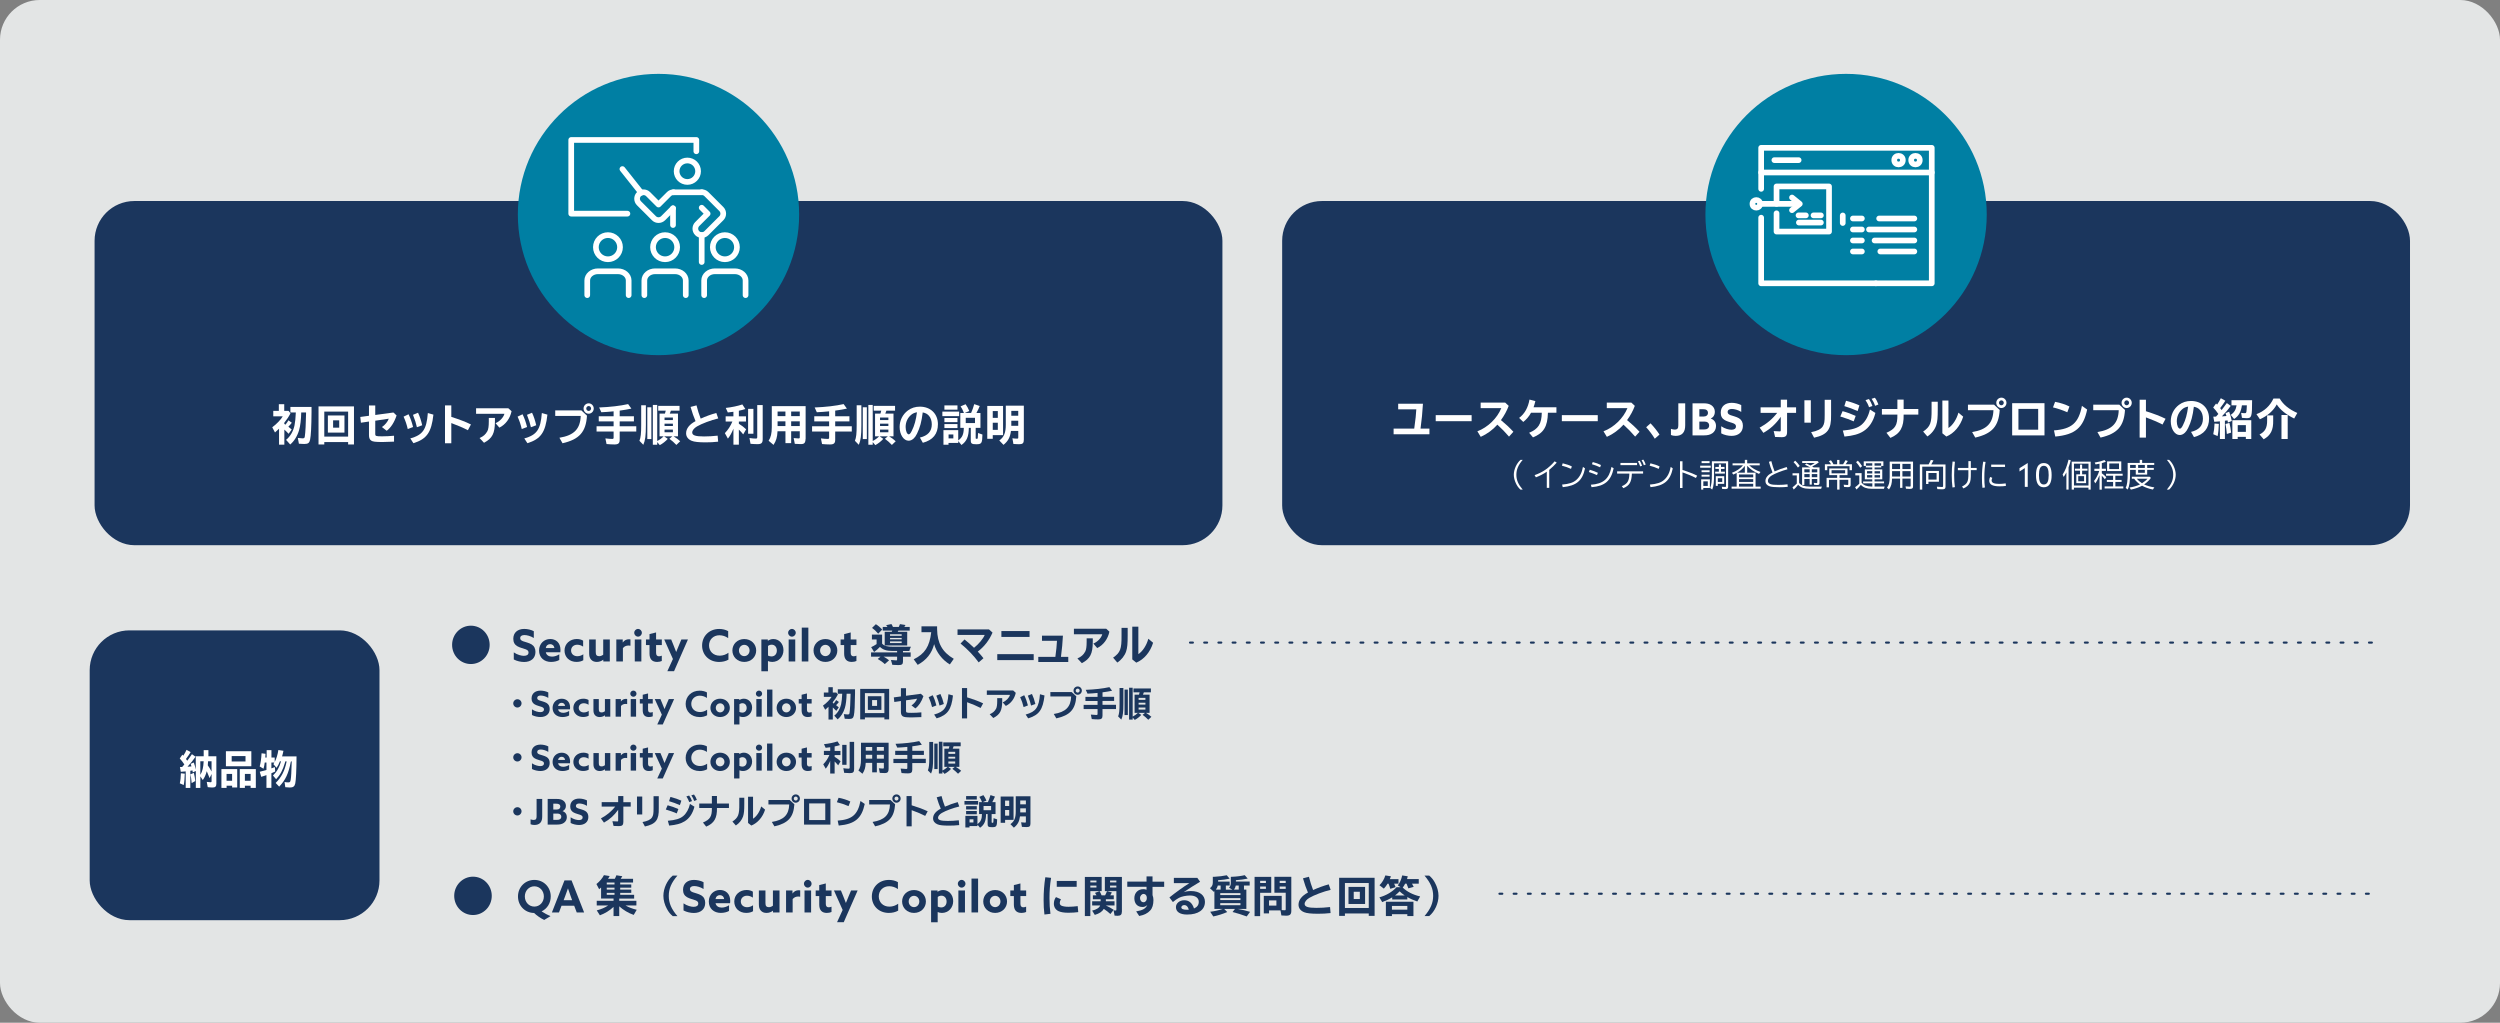 <?xml version="1.0" encoding="UTF-8"?><svg id="_レイヤー_1" xmlns="http://www.w3.org/2000/svg" viewBox="0 0 880 360"><rect x="0" y="0" width="880" height="360" fill="#808080" stroke="none"/><defs><style>.cls-1{fill:#e3e5e5;}.cls-2{stroke:#1b365d;stroke-dasharray:1 4;stroke-width:.75px;}.cls-2,.cls-3{fill:none;stroke-linecap:round;stroke-linejoin:round;}.cls-3{stroke:#fff;stroke-width:2px;}.cls-4{fill:#fff;}.cls-5{fill:#007fa3;}.cls-6{fill:#1b365d;}</style></defs><rect class="cls-1" width="880" height="360" rx="14" ry="14"/><rect class="cls-6" x="31.57" y="221.89" width="102.01" height="102.01" rx="14" ry="14"/><rect class="cls-6" x="33.29" y="70.76" width="397" height="121.15" rx="14" ry="14"/><rect class="cls-6" x="451.32" y="70.76" width="397" height="121.15" rx="14" ry="14"/><path class="cls-4" d="M100.09,149.23c.13.07.19.12.4.25.03-.04.07-.11.13-.18.28-.34.65-.88.91-1.35l1.19.86c-.4.52-.69.85-1.22,1.39.41.32.79.63,1.18.99l-1.09,1.51c-.47-.51-.9-.95-1.5-1.48v5.31h-1.87v-5.62c-.54.54-.87.85-1.43,1.32l-.96-1.83c1.47-1.07,3.13-2.79,3.7-3.86h-3.34v-1.91h1.96v-2.35h1.9v2.35h1.51l.69.84c-.59,1.18-1.16,2.05-2.18,3.34v.41h.02,0ZM106.03,145.18c-.04,2.48-.32,4.83-.76,6.26-.6,2.05-1.75,3.9-3.12,5.02l-1.46-1.63c1.46-1.16,2.51-2.94,2.97-5.05.24-1.16.38-2.58.47-4.59h-1.91v-1.96h7.44v1.83c-.04,5.15-.21,8.31-.51,9.72-.25,1.16-.72,1.5-2.09,1.5-.5,0-1.12-.03-1.85-.09l-.38-2.04c.69.09,1.32.15,1.65.15.56,0,.74-.13.81-.66.21-1.27.4-4.86.44-8.07v-.38h-1.7Z"/><path class="cls-4" d="M124.6,156.46h-2.06v-.85h-8.39v.85h-2.03v-13.41h12.48s0,13.41,0,13.41ZM114.15,153.68h8.39v-8.79h-8.39v8.79ZM121.25,152.27h-5.84v-6.02h5.84v6.02ZM117.25,150.53h2.15v-2.57h-2.15v2.57Z"/><path class="cls-4" d="M132.09,142.75v3.32l6.39-.87,1.12,1.04c-.82,2.46-2.03,4.32-3.48,5.4l-1.68-1.32c1.06-.69,2.06-1.91,2.41-2.94l-4.76.71v4.63c0,.79.21.87,2.44.87,1.32,0,2.76-.08,4.17-.21v2.08c-1.78.09-3.15.13-4.04.13-2.51,0-3.45-.12-4-.5-.53-.36-.78-.97-.78-1.92v-4.79l-2.84.42-.22-2.03,3.06-.42v-3.62h2.21v.02h0Z"/><path class="cls-4" d="M143.53,151.03c-.34-1.5-.79-2.87-1.47-4.37l1.75-.84c.66,1.35,1.15,2.73,1.59,4.49l-1.87.72h0ZM144.43,154.33c4.42-1.26,5.7-3.09,6.17-8.94l1.96.56c-.69,6.25-2.32,8.58-7.04,10.06l-1.09-1.68h0ZM146.75,150.38c-.31-1.41-.62-2.38-1.38-4.36l1.78-.74c.65,1.39,1.04,2.61,1.47,4.41l-1.87.69Z"/><path class="cls-4" d="M158.86,142.7v4.05c2.69.84,5.1,1.75,6.91,2.66l-1.07,2.03c-1.53-.81-3.7-1.74-5.84-2.52v7.11h-2.22v-13.32h2.22Z"/><path class="cls-4" d="M178.94,143.72l1.13,1.03c-.53,2.58-2.12,4.71-4.29,5.78l-1.35-1.58c1.47-.62,2.79-2,3.13-3.29h-9.98v-1.95h11.36,0ZM174.22,147.11v1.23c-.03,4.23-.9,5.94-3.85,7.52l-1.56-1.67c1.37-.6,2.1-1.26,2.75-2.42.34-.62.5-1.74.5-3.45v-1.21h2.16Z"/><path class="cls-4" d="M183.66,151.03c-.34-1.5-.79-2.87-1.47-4.37l1.75-.84c.66,1.35,1.15,2.73,1.59,4.49l-1.87.72h0ZM184.56,154.33c4.42-1.26,5.7-3.09,6.17-8.94l1.96.56c-.69,6.25-2.32,8.58-7.04,10.06l-1.09-1.68h0ZM186.88,150.38c-.31-1.41-.62-2.38-1.38-4.36l1.78-.74c.65,1.39,1.04,2.61,1.47,4.41l-1.87.69Z"/><path class="cls-4" d="M204.62,144.44l2,1.88c-.38,5.75-2.69,8.34-8.61,9.71l-1.1-1.94c5.15-.84,7.34-3.09,7.5-7.69h-8.97v-1.95h9.19,0ZM209,143.8c0,1-.81,1.83-1.81,1.83s-1.78-.84-1.78-1.84.82-1.82,1.81-1.82,1.78.84,1.78,1.83ZM206.36,143.81c0,.46.4.85.85.85s.85-.39.85-.87-.4-.87-.85-.87-.85.41-.85.89h0Z"/><path class="cls-4" d="M218.13,146.53h5.01v1.81h-5.01v1.71h5.84v1.86h-5.84v2.91c0,1.2-.48,1.63-1.84,1.63-.88,0-1.87-.06-2.79-.15l-.4-1.98c.85.11,1.85.18,2.38.18.4,0,.51-.1.51-.48v-2.12h-6v-1.86h6v-1.71h-5.23v-1.81h5.23v-1.73l-.32.03c-1.29.13-2.44.21-4.01.29l-.76-1.68c3.84-.15,7.39-.56,10.2-1.19l1.15,1.59c-1.41.3-2.29.45-4.12.71v1.98h0Z"/><path class="cls-4" d="M227.35,142.66v6.92c0,3.79-.22,5.45-.9,6.99l-1.37-1.41c.46-1.11.62-2.55.62-5.54v-6.96h1.65ZM229.28,143.36v11.19h-1.43v-11.19h1.43ZM238.65,145.6v7.99h-1.54c.87.51,1.71,1.14,2.32,1.73l-1.35,1.3c-.75-.79-1.56-1.53-2.46-2.17l1.04-.86h-2.88l1.28.89c-.73.82-1.85,1.71-2.81,2.21l-.91-1.08v.93h-1.54v-14h1.54v12.69c.75-.36,1.62-.99,2.26-1.64h-1.44v-7.99h1.9c.07-.21.23-.81.28-1.05h-2.65v-1.69h7.51v1.69h-3.04c-.1.33-.21.58-.4,1.05h2.89ZM233.92,147.86h2.94v-.88h-2.94v.88ZM233.92,149.96h2.94v-.84h-2.94v.84ZM233.92,152.15h2.94v-.93h-2.94v.93Z"/><path class="cls-4" d="M252.78,155.47c-1.63.18-2.78.24-4.42.24-2.41,0-3.98-.17-4.87-.54-1.28-.51-1.98-1.46-1.98-2.66,0-1.65,1.15-3.12,3.32-4.27-.6-1.35-1.23-3.17-1.75-5l2.09-.55c.4,1.6.93,3.29,1.47,4.67,1.78-.81,3.65-1.49,5.5-2l.68,1.93c-2.54.6-5.81,1.83-7.51,2.83-1,.58-1.65,1.41-1.65,2.12,0,1,1.15,1.39,4.16,1.39,1.53,0,3.13-.09,4.79-.28l.18,2.11h-.01Z"/><path class="cls-4" d="M258.16,150.92c-.57,1.43-1.23,2.61-1.94,3.48l-1.07-1.94c1.12-1.14,2.03-2.55,2.65-4.08h-2.37v-1.83h2.73v-1.61c-.6.09-1.04.15-1.97.25l-.72-1.6c2.15-.24,4.29-.69,5.84-1.23l1.06,1.62c-.66.22-1.48.43-2.29.6v1.97h2.51v1.83h-2.51v.78c.94.57,1.84,1.26,2.57,1.96l-1.04,1.79c-.48-.62-.9-1.06-1.53-1.69v5.31h-1.91v-5.61h0ZM265.2,143.92v8.76h-1.87v-8.76h1.87ZM268.47,142.58v11.97c0,1.37-.43,1.79-1.84,1.79-.62,0-1.66-.04-2.45-.12l-.37-2.04c.79.12,1.59.2,2.21.2.43,0,.53-.12.53-.57v-11.22h1.93,0Z"/><path class="cls-4" d="M283.56,154.52c0,.57-.1,1-.29,1.29-.28.39-.63.51-1.47.51-.66,0-1.31-.03-2.03-.09l-.4-2.03c.75.09,1.34.13,1.71.13.34,0,.44-.1.44-.48v-2.05h-3.03v4.18h-2.01v-4.18h-2.79c-.1,2.13-.47,3.36-1.41,4.8l-1.73-1.46c.78-1.16,1.12-2.59,1.12-4.79v-7.39h11.91v11.55h-.02,0ZM273.71,146.48h2.76v-1.62h-2.76v1.62ZM273.71,149.98h2.76v-1.68h-2.76v1.68ZM281.52,144.86h-3.03v1.62h3.03v-1.62ZM281.52,148.3h-3.03v1.68h3.03v-1.68Z"/><path class="cls-4" d="M293.99,146.53h5.01v1.81h-5.01v1.71h5.84v1.86h-5.84v2.91c0,1.2-.48,1.63-1.84,1.63-.88,0-1.87-.06-2.79-.15l-.4-1.98c.85.11,1.85.18,2.38.18.4,0,.51-.1.51-.48v-2.12h-6v-1.86h6v-1.71h-5.23v-1.81h5.23v-1.73l-.32.03c-1.29.13-2.44.21-4.01.29l-.76-1.68c3.84-.15,7.39-.56,10.2-1.19l1.15,1.59c-1.41.3-2.29.45-4.12.71v1.98h0Z"/><path class="cls-4" d="M303.2,142.66v6.92c0,3.79-.22,5.45-.9,6.99l-1.37-1.41c.46-1.11.62-2.55.62-5.54v-6.96h1.65ZM305.13,143.36v11.19h-1.43v-11.19h1.43ZM314.51,145.6v7.99h-1.54c.87.51,1.71,1.14,2.32,1.73l-1.35,1.3c-.75-.79-1.56-1.53-2.46-2.17l1.04-.86h-2.88l1.28.89c-.73.82-1.85,1.71-2.81,2.21l-.91-1.08v.93h-1.54v-14h1.54v12.69c.75-.36,1.62-.99,2.26-1.64h-1.44v-7.99h1.9c.07-.21.23-.81.28-1.05h-2.65v-1.69h7.51v1.69h-3.04c-.1.33-.21.58-.4,1.05h2.89,0ZM309.77,147.86h2.94v-.88h-2.94v.88ZM309.77,149.96h2.94v-.84h-2.94v.84ZM309.77,152.15h2.94v-.93h-2.94v.93Z"/><path class="cls-4" d="M323.8,154.03c2.84-.69,4.19-2.21,4.19-4.67,0-1.17-.35-2.24-.97-2.97-.56-.66-1.19-1.01-2.22-1.22-.4,3.26-.97,5.37-2.01,7.47-.41.83-.71,1.26-1.15,1.68-.56.53-1.18.81-1.81.81-1.75,0-3.16-2.16-3.16-4.83,0-2.31,1.04-4.41,2.9-5.81,1.21-.9,2.62-1.35,4.23-1.35,3.76,0,6.35,2.52,6.35,6.18,0,3.42-1.76,5.59-5.31,6.54l-1.04-1.84h0ZM320.81,145.96c-1.31,1.05-2.03,2.59-2.03,4.35,0,1.39.51,2.58,1.1,2.58.32,0,.65-.38,1.07-1.23.93-1.83,1.48-3.86,1.82-6.54-.84.15-1.4.39-1.97.84h0Z"/><path class="cls-4" d="M337.62,144.88v1.59h-5.91v-1.59h5.91ZM337.32,155c1.4-.97,1.91-2.14,1.94-4.39h-1.23v-5.24h1.26l-.06-.17c-.31-.83-.68-1.56-1.1-2.16l1.76-.75c.47.63.9,1.41,1.31,2.4l-1.62.67h2.25c.49-1.11.76-1.93,1.1-3.1l1.94.66c-.37.89-.72,1.65-1.16,2.45h1.41v5.24h-1.68v3.52c0,.27.06.33.34.33.31,0,.35-.04.4-.33.04-.27.09-.97.1-1.72l1.54.55c-.07,3.09-.28,3.42-2.19,3.42-1.53,0-1.91-.25-1.91-1.29v-4.48h-.69c-.03,3.08-.75,4.74-2.59,6.03l-1.13-1.39v.66h-3.43v.63h-1.78v-5.13h5.2v3.6h.02,0ZM337.03,142.7v1.51h-4.6v-1.51h4.6ZM337.03,147.14v1.46h-4.6v-1.46h4.6ZM337.03,149.27v1.42h-4.6v-1.42h4.6ZM333.9,154.31h1.68v-1.38h-1.68v1.38ZM339.94,147.07v1.86h3.26v-1.86h-3.26Z"/><path class="cls-4" d="M353.08,153.16h-3.63v1.3h-1.93v-11.56h5.56v10.26ZM349.45,147.08h1.78v-2.38h-1.78v2.38ZM349.45,151.31h1.78v-2.5h-1.78v2.5ZM355.86,151.67c-.28,2.24-1.01,3.62-2.63,4.92l-1.48-1.54c1.68-1.21,2.29-2.71,2.29-5.59v-6.66h6.35v11.96c0,1.23-.4,1.61-1.69,1.61-.56,0-1.26-.03-1.98-.09l-.35-2.01c.56.09,1.16.13,1.66.13.31,0,.4-.09.4-.42v-2.29h-2.56v-.02h0ZM358.42,146.33v-1.71h-2.44v1.71h2.44ZM358.42,149.89v-1.78h-2.44v1.78h2.44Z"/><path class="cls-4" d="M500.88,142.11c-.18,3.06-.43,5.62-.85,8.75h3.13v2.01h-12.61v-2.01h7.26c.43-3.03.68-5.31.73-6.77h-6.38v-1.98h8.72,0Z"/><path class="cls-4" d="M518.01,146.13v2.13h-12.64v-2.13h12.64Z"/><path class="cls-4" d="M529.83,141.72l1.23,1.14c-.65,1.74-1.53,3.38-2.73,5.02,1.44,1.16,3.01,2.62,4.38,4.1l-1.54,1.71c-1.21-1.42-2.63-2.88-4.1-4.21-1.56,1.78-3.65,3.31-5.85,4.29l-1.19-1.95c3.69-1.4,6.97-4.58,8.42-8.15h-7.26v-1.95h8.64,0Z"/><path class="cls-4" d="M544.87,145.29c-.12,4.88-1.5,7.14-5.26,8.67l-1.35-1.62c3.23-1.35,4.37-3.13,4.45-7.05h-3.79c-.62,1.19-1.63,2.38-2.73,3.24l-1.46-1.42c1.9-1.4,3.17-3.65,3.65-6.46l2.07.54c-.19.79-.41,1.54-.63,2.17h8.04v1.93h-2.99Z"/><path class="cls-4" d="M562.41,146.13v2.13h-12.64v-2.13h12.64Z"/><path class="cls-4" d="M574.23,141.72l1.23,1.14c-.65,1.74-1.53,3.38-2.73,5.02,1.44,1.16,3.01,2.62,4.38,4.1l-1.54,1.71c-1.21-1.42-2.63-2.88-4.1-4.21-1.56,1.78-3.65,3.31-5.85,4.29l-1.19-1.95c3.69-1.4,6.97-4.58,8.42-8.15h-7.26v-1.95h8.64,0Z"/><path class="cls-4" d="M582.49,154.43c-.88-1.42-2.12-3.06-3.04-4.05l1.53-1.37c1.1,1.12,2.34,2.67,3.16,3.96l-1.65,1.45h0Z"/><path class="cls-4" d="M589.5,151.21c.49,0,.81-.12,1.01-.37s.26-.66.26-1.17v-7.7h2.42v7.69c0,1.18-.2,2.09-.79,2.79-.59.7-1.55.98-2.58.98-.66,0-1.24-.14-1.65-.31v-2.17c.44.17.95.26,1.33.26Z"/><path class="cls-4" d="M595.77,141.97h3.91c1.15,0,2.03.17,2.75.68s1.2,1.29,1.2,2.35-.52,1.89-1.42,2.31v.03c1.19.41,1.83,1.37,1.83,2.61,0,1.12-.49,1.96-1.25,2.52s-1.72.78-2.93.78h-4.09v-11.29h0ZM599.75,146.61c.86,0,1.45-.47,1.45-1.27,0-.49-.2-.81-.49-1.02-.29-.2-.63-.28-1.25-.28h-1.29v2.57h1.58,0ZM601.07,150.86c.34-.22.55-.58.55-1.09,0-.87-.66-1.37-1.58-1.37h-1.87v2.78h1.53c.64,0,1.03-.09,1.36-.31h.01Z"/><path class="cls-4" d="M609.45,151.27c1,0,1.61-.39,1.61-1.17,0-.54-.29-.84-.98-1.12s-2.07-.56-2.98-1.11c-.92-.54-1.4-1.35-1.4-2.62,0-2.17,1.54-3.46,3.86-3.46,1.09,0,2.4.28,3.36.8v2.4c-1.16-.73-2.46-1.04-3.3-1.04-.9,0-1.49.36-1.49,1.07,0,.54.31.83,1.01,1.11.71.28,2.08.54,3,1.11s1.36,1.46,1.36,2.65c0,2.23-1.6,3.54-4,3.54-1.15,0-2.58-.31-3.63-.89v-2.5c1.24.87,2.73,1.23,3.59,1.23h-.01Z"/><path class="cls-4" d="M629.05,140.7v2.68h3.17v1.95h-3.17v6.72c0,1.36-.49,1.84-1.88,1.84-.72,0-1.59-.03-2.34-.08l-.49-2.07c.62.06,1.44.11,2.09.11.32,0,.4-.08.4-.42v-4.7c-1.71,2.45-3.63,4.23-6.12,5.64l-1.32-1.84c2.47-1.33,4.51-3.04,6.19-5.21h-5.85v-1.95h7.1v-2.68h2.22Z"/><path class="cls-4" d="M637.41,140.9v7.88h-2.26v-7.88h2.26ZM644.54,140.75v5.31c.12,5.11-1.26,6.96-5.98,8.01l-1.04-1.95c2.12-.39,3.48-1.07,4.09-2.03.56-.93.68-1.65.68-4.02v-5.33h2.26-.01Z"/><path class="cls-4" d="M652.51,148.32c-1.29-.57-2.75-1.11-4.72-1.71l.79-1.88c1.37.34,3.25,1.04,4.62,1.67l-.69,1.92h0ZM648.67,151.56c3.29-.29,5.23-.89,6.61-2.06,1.4-1.2,2.43-3.07,2.93-5.35l1.93,1.2c-.72,2.97-2.22,5.22-4.28,6.48-1.59,1-3.6,1.56-6.61,1.84l-.57-2.11h0ZM653.88,144.69c-1.53-.69-3.22-1.32-4.67-1.74l.59-1.88c1.73.43,3.44,1.04,4.72,1.63l-.63,1.98h-.01ZM657.9,143.34c-.26-.82-.76-1.81-1.24-2.49l1.21-.39c.48.69.93,1.56,1.23,2.45l-1.21.43h.01ZM660.03,142.85c-.26-.84-.72-1.77-1.22-2.48l1.15-.36c.46.57.91,1.44,1.24,2.37l-1.16.47h-.01Z"/><path class="cls-4" d="M670.08,140.67v3.3h5.17v1.98h-5.17c.1,4.42-1.21,6.72-4.65,8.19l-1.4-1.8c3.1-1.35,3.91-2.68,3.85-6.39h-5.45v-1.98h5.45v-3.3h2.2Z"/><path class="cls-4" d="M682.09,141.42v2.67c0,2.96-.12,4.28-.53,5.58-.5,1.53-1.66,3.02-3.12,3.96l-1.49-1.72c2.54-1.77,3.01-3,2.97-7.8v-2.69h2.17ZM685.85,141v9.65c1.5-.93,2.91-3.11,3.51-5.4l1.68,1.41c-.99,3.27-3.22,5.91-5.92,7l-1.41-1.14v-11.52h2.15-.01Z"/><path class="cls-4" d="M701.9,142.44l2,1.88c-.38,5.75-2.69,8.34-8.61,9.71l-1.1-1.94c5.15-.84,7.34-3.09,7.5-7.69h-8.97v-1.95h9.19-.01ZM706.28,141.8c0,1-.81,1.83-1.81,1.83s-1.78-.84-1.78-1.84.82-1.82,1.81-1.82,1.78.84,1.78,1.83ZM703.63,141.81c0,.46.4.85.85.85s.85-.39.85-.87-.4-.87-.85-.87-.85.41-.85.89h0Z"/><path class="cls-4" d="M719.66,141.92v11.34h-11.38v-11.34h11.38ZM710.49,151.25h6.95v-7.32h-6.95v7.32Z"/><path class="cls-4" d="M727.68,145.11c-1.66-.74-3.44-1.33-5.03-1.71l.74-1.96c1.85.34,3.72.96,5.06,1.65l-.76,2.03h0ZM723.01,151.5c6.23-.48,8.67-2.62,9.83-8.64l1.84,1.3c-1.35,6.41-4.23,8.85-11.22,9.51l-.46-2.17h0Z"/><path class="cls-4" d="M746,142.44l2,1.88c-.38,5.75-2.69,8.34-8.61,9.71l-1.1-1.94c5.15-.84,7.34-3.09,7.5-7.69h-8.97v-1.95h9.19-.01ZM750.38,141.8c0,1-.81,1.83-1.81,1.83s-1.78-.84-1.78-1.84.82-1.82,1.81-1.82,1.78.84,1.78,1.83ZM747.74,141.81c0,.46.4.85.85.85s.85-.39.85-.87-.4-.87-.85-.87-.85.41-.85.89h0Z"/><path class="cls-4" d="M755.37,140.7v4.05c2.69.84,5.1,1.75,6.91,2.66l-1.07,2.03c-1.53-.81-3.71-1.74-5.84-2.52v7.11h-2.22v-13.32h2.22Z"/><path class="cls-4" d="M771.24,152.03c2.84-.69,4.19-2.21,4.19-4.67,0-1.17-.35-2.24-.97-2.97-.56-.66-1.19-1.01-2.22-1.22-.4,3.26-.97,5.37-2.01,7.47-.41.83-.71,1.26-1.15,1.68-.56.53-1.18.81-1.81.81-1.75,0-3.16-2.16-3.16-4.83,0-2.31,1.04-4.41,2.9-5.81,1.21-.9,2.62-1.35,4.23-1.35,3.76,0,6.35,2.52,6.35,6.18,0,3.42-1.76,5.59-5.31,6.54l-1.04-1.84h0ZM768.26,143.96c-1.31,1.05-2.03,2.59-2.03,4.35,0,1.39.51,2.58,1.1,2.58.32,0,.65-.38,1.07-1.23.93-1.83,1.48-3.86,1.82-6.54-.84.15-1.4.39-1.97.84h.01Z"/><path class="cls-4" d="M779.06,146.67c.34,0,.37,0,.98-.03.34-.36.53-.57.82-.92-.63-.93-1.16-1.59-1.82-2.27l1.01-1.41c.21.2.25.26.37.38.51-.75.96-1.51,1.31-2.25l1.59.89c-.49.79-1.04,1.57-1.82,2.59.31.39.38.48.51.69.65-.83,1.24-1.61,1.84-2.46l1.37.98c-.82,1.17-2,2.56-3.1,3.69.57,0,.98-.06,1.59-.12-.1-.36-.21-.68-.32-1.01l1.28-.49c.38.94.73,2.19.93,3.25l-1.37.55c-.06-.33-.1-.55-.15-.76l-.19.03c-.15.02-.28.03-.43.06h-.16l-.13.04v6.42h-1.76v-6.21c-.75.08-1.15.1-1.98.17l-.35-1.82h-.02ZM779.06,152.84c.24-.96.4-2.26.46-3.76l1.51.13c-.04,1.75-.19,3.2-.44,4.3l-1.53-.67h0ZM783.85,152.76c-.1-1.3-.25-2.41-.49-3.51l1.4-.38c.28,1.14.47,2.22.59,3.41l-1.5.48h0ZM789.15,142.68c-.28,2.28-1.16,3.81-2.75,4.8l-1.19-1.46c1.21-.77,1.82-1.77,2.06-3.34h-1.79v-1.8h7.26c-.01,5.88-.15,6.32-1.94,6.32-.5,0-1.09-.04-1.63-.11l-.29-1.77c.34.08.84.12,1.26.12s.51-.11.6-.53c.06-.36.12-1.26.15-2.23h-1.74ZM792.45,154.53h-1.91v-.75h-2.87v.75h-1.88v-6.62h6.66v6.62ZM787.68,152.01h2.87v-2.37h-2.87v2.37Z"/><path class="cls-4" d="M794.25,145.79c2.75-1.02,4.82-2.92,6-5.5h2.21c1.21,2.1,3.26,3.79,6.19,5.07l-1.1,1.96c-2.87-1.41-4.91-3.06-6.14-4.96-1.12,2.16-3.26,4.06-5.92,5.22l-1.22-1.79h-.02ZM800.16,146.21v1.79c.07,3.36-.85,5.21-3.34,6.63l-1.47-1.7c1.97-.97,2.72-2.37,2.68-4.99v-1.73h2.13ZM805.27,146.09v8.45h-2.19v-8.45h2.19Z"/><path class="cls-4" d="M535.19,172.33c-.7-.64-1.13-1.24-1.58-2.17-.49-1.01-.75-2.1-.75-3.06,0-1.85.96-3.98,2.34-5.22h.79c-1.57,1.84-2.23,3.39-2.23,5.24s.67,3.39,2.23,5.21h-.8Z"/><path class="cls-4" d="M544.47,166.04c-1.09.76-2.43,1.45-3.83,1.98l-.47-.77c2.76-.94,5.01-2.49,7.07-4.87l.73.47c-.7.81-1.73,1.8-2.64,2.54v6.33h-.86v-5.68Z"/><path class="cls-4" d="M552.99,165.04c-.94-.44-2.17-.87-3.2-1.12l.28-.84c1.32.32,2.46.7,3.22,1.11l-.3.85h0ZM549.87,170.57c2.45-.21,3.91-.68,4.98-1.63,1.24-1.09,1.98-2.56,2.35-4.6l.73.54c-.89,4.32-3.04,6.13-7.85,6.6l-.22-.91h.01Z"/><path class="cls-4" d="M562.14,167.24c-.73-.34-1.72-.72-2.86-1.09l.32-.8c.93.25,2.1.7,2.86,1.08l-.32.81ZM559.97,170.62c4.38-.28,6.42-2.05,7.27-6.26l.77.47c-.92,4.41-3.13,6.3-7.78,6.66l-.25-.87h-.01ZM563.25,164.5c-.82-.4-1.88-.79-2.88-1.09l.27-.77c1.03.25,2.08.63,2.89,1.04l-.28.81h0Z"/><path class="cls-4" d="M578.37,165.91v.79h-3.95c-.1,2.96-.82,4.21-2.99,5.14l-.55-.7c1.98-.83,2.61-1.86,2.66-4.43h-4.31v-.79h9.14ZM576.25,162.95v.78h-5.85v-.78h5.85ZM577.35,164.17c-.21-.61-.52-1.3-.81-1.78l.65-.2c.29.44.62,1.18.82,1.76l-.66.22h0ZM578.64,163.76c-.18-.59-.5-1.28-.81-1.78l.63-.19c.33.5.65,1.16.83,1.74l-.65.23Z"/><path class="cls-4" d="M583.87,165.04c-.94-.44-2.17-.87-3.2-1.12l.28-.84c1.32.32,2.46.7,3.22,1.11l-.3.85h0ZM580.76,170.57c2.45-.21,3.91-.68,4.98-1.63,1.24-1.09,1.98-2.56,2.35-4.6l.73.54c-.9,4.32-3.04,6.13-7.85,6.6l-.21-.91h0Z"/><path class="cls-4" d="M592.24,162.37v3.06c2.07.65,4.04,1.42,5.16,2.01l-.44.81c-1.25-.66-3.16-1.45-4.72-1.97v5.5h-.88v-9.42h.88Z"/><path class="cls-4" d="M602.17,163.92v.73h-3.71v-.73h3.71ZM601.88,171.77h-2.32v.56h-.75v-3.61h3.07v3.05ZM601.77,162.33v.69h-2.81v-.69h2.81ZM601.78,165.53v.69h-2.83v-.69h2.83ZM601.78,167.11v.68h-2.83v-.68h2.83ZM599.57,171.06h1.57v-1.63h-1.57v1.63ZM608.32,171.24c0,.68-.25.92-.95.92-.32,0-.82-.02-1.15-.04l-.16-.79c.41.04.87.07,1.17.07.26,0,.32-.07.32-.36v-7.94h-4.2v3.64c0,3.08-.15,4.41-.65,5.59l-.7-.56c.44-1.16.58-2.37.58-5.03v-4.38h5.73v8.89h.01ZM605.05,163.48h.74v.89h1.24v.69h-1.24v.96h1.37v.68h-3.43v-.68h1.31v-.96h-1.23v-.69h1.23v-.89h.01ZM606.92,170.33h-2.25v.7h-.71v-3.4h2.96v2.7ZM604.67,169.65h1.55v-1.32h-1.55v1.32Z"/><path class="cls-4" d="M617.96,166.38v4.91h1.8v.73h-10.24v-.73h1.79v-4.81c-.41.23-.7.36-1.19.57l-.48-.64c1.53-.54,2.91-1.46,3.9-2.62h-3.68v-.71h4.32v-1.2h.83v1.2h4.41v.71h-3.71c1.02.97,2.35,1.75,3.98,2.34l-.52.68c-1.78-.74-3.19-1.71-4.16-2.85v2.41h2.95ZM614.18,163.99c-.66.92-1.57,1.75-2.62,2.34l-.08.04h2.7v-2.39h0ZM612.14,168.02h4.99v-1h-4.99v1ZM612.14,169.65h4.99v-.99h-4.99v.99ZM612.14,171.29h4.99v-1h-4.99v1Z"/><path class="cls-4" d="M629.29,171.36c-.98.11-1.91.15-2.99.15-1.52,0-2.76-.12-3.37-.32-.96-.31-1.5-.97-1.5-1.85,0-.66.24-1.23.74-1.78.4-.45.76-.7,1.76-1.25-.52-1.23-.98-2.6-1.27-3.76l.85-.23c.29,1.17.74,2.61,1.15,3.63,1.22-.57,2.76-1.13,4.27-1.56l.26.8c-1.96.52-4.45,1.5-5.56,2.19-.84.52-1.33,1.2-1.33,1.89,0,.53.34.95.98,1.16.51.17,1.46.25,2.72.25,1.13,0,2.19-.07,3.2-.2l.09.88h0Z"/><path class="cls-4" d="M633.29,170.03c.81.86,1.83,1.22,3.61,1.25h4.42c-.12.22-.19.44-.28.77h-4.15c-1.92-.02-3.07-.44-3.95-1.42-.51.69-1.06,1.29-1.55,1.69l-.44-.78c.5-.37,1.02-.84,1.52-1.33v-2.87h-1.5v-.75h2.32v3.43h0ZM632.87,164.59c-.47-.73-1-1.4-1.54-1.92l.59-.51c.53.47,1.04,1.07,1.59,1.84l-.65.59h0ZM640.47,164.53v5.41c0,.59-.19.79-.79.79-.31,0-.71-.02-1.1-.07l-.13-.7c.33.05.66.08.97.08.23,0,.26-.03.26-.28v-1.15h-1.93v1.96h-.75v-1.96h-1.87v2.09h-.79v-6.17h2.89c-.59-.33-1.22-.65-1.88-.95l.51-.45c.6.29.89.43,1.44.73.5-.25,1.21-.67,1.52-.89h-4.44v-.68h5.42l.44.46c-.56.45-1.47,1.01-2.34,1.45l.13.09c.25.14.27.15.4.24h2.04,0ZM635.13,166.25h1.87v-1.08h-1.87v1.08ZM635.13,167.97h1.87v-1.1h-1.87v1.1ZM637.75,166.25h1.93v-1.08h-1.93v1.08ZM639.68,166.88h-1.93v1.1h1.93v-1.1Z"/><path class="cls-4" d="M648.76,163.42c.33-.48.62-.97.85-1.44l.82.29c-.25.43-.47.77-.78,1.16h2.23v2.09h-.84v-1.41h-7.84v1.41h-.84v-2.09h2.17c-.25-.42-.51-.79-.77-1.1l.74-.32c.28.34.58.81.89,1.42h1.28v-1.54h.81v1.54h1.28ZM650.32,167.24h-2.8v.97h3.91v2.46c0,.6-.26.81-1.04.81-.29,0-.78-.03-1.28-.08l-.14-.79c.53.08.94.11,1.3.11.26,0,.32-.05.32-.26v-1.56h-3.08v3.43h-.83v-3.43h-2.88v2.64h-.84v-3.33h3.72v-.97h-2.78v-2.34h6.42v2.34h0ZM644.71,166.62h4.78v-1.1h-4.78v1.1Z"/><path class="cls-4" d="M659.04,170.14h-3.22v-.66h3.22v-.76h-2.62v-3.49h2.62v-.69h-2.26v-.52h-.75v-1.63h6.92v1.63h-.75v.52h-2.35v.69h2.71v3.49h-2.71v.76h3.34v.66h-3.34v1.12h3.55c-.12.28-.19.52-.25.79h-4.41c-1.66,0-2.88-.46-3.72-1.39-.41.54-.98,1.16-1.54,1.65l-.49-.81c.52-.35.98-.75,1.48-1.24v-2.92h-1.4v-.8h2.21v3.4c.82.91,1.77,1.28,3.42,1.32h.36v-1.12h-.02ZM654.8,164.65c-.42-.72-.96-1.44-1.46-1.98l.64-.5c.5.48,1.02,1.18,1.49,1.92l-.67.55h0ZM656.81,163.06v.85h2.23v-.85h-2.23ZM657.2,165.85v.8h1.84v-.8h-1.84ZM657.2,167.24v.86h1.84v-.86h-1.84ZM659.84,163.91h2.32v-.85h-2.32v.85ZM659.84,166.66h1.94v-.8h-1.94v.8ZM659.84,168.1h1.94v-.86h-1.94v.86Z"/><path class="cls-4" d="M673.4,171.14c0,.75-.27.96-1.2.96-.49,0-.89-.02-1.29-.07l-.16-.83c.56.05,1.01.09,1.43.09.31,0,.37-.04.37-.32v-2.51h-2.9v3.26h-.82v-3.26h-2.83c-.04,1.79-.32,2.77-1.08,3.82l-.69-.62c.68-.9.94-1.9.94-3.7v-5.47h8.22v8.65h.01ZM666.01,165.1h2.81v-1.84h-2.81v1.84ZM666.01,167.73h2.81v-1.89h-2.81v1.89ZM672.55,163.27h-2.9v1.84h2.9v-1.84ZM672.55,165.84h-2.9v1.89h2.9v-1.89Z"/><path class="cls-4" d="M678.86,163.48c.32-.54.64-1.18.78-1.59l.95.18c-.19.41-.47.89-.74,1.32l-.05.07v.03h5.02v7.75c0,.79-.26,1-1.23,1-.59,0-1.17-.02-1.64-.07l-.18-.85c.67.07,1.32.1,1.77.1.35,0,.43-.08.43-.41v-6.75h-7.34v8.07h-.85v-8.86h3.09-.01ZM682.5,169.57h-3.69v.8h-.83v-4.6h4.52v3.8ZM678.81,166.5v2.32h2.87v-2.32h-2.87Z"/><path class="cls-4" d="M687.27,171.59c-.18-1.47-.26-2.67-.26-4.29,0-1.74.1-3.29.29-4.85l.83.09c-.18,1.58-.27,3.06-.27,4.76,0,1.59.08,2.82.25,4.17l-.84.12h0ZM693.73,162.31v2.4h2.06v.78h-2.06v1.08c.01,1.99-.09,2.73-.41,3.42-.42.87-1.08,1.45-2.19,1.94l-.5-.67c1.88-.95,2.29-1.77,2.24-4.63v-1.13h-3.7v-.78h3.7v-2.4h.86Z"/><path class="cls-4" d="M697.82,171.72c-.13-1.12-.18-2.13-.18-3.43,0-2.16.13-3.93.44-5.78l.84.09c-.29,1.62-.43,3.45-.43,5.51,0,1.33.05,2.33.19,3.49l-.86.12h0ZM706.08,171.04c-.61.1-1.42.15-2.23.15-2.47,0-3.64-.65-3.64-2.01,0-.48.12-.91.38-1.3l.71.34c-.15.22-.25.56-.25.88,0,.84.85,1.23,2.66,1.23.71,0,1.68-.08,2.29-.18l.09.88h-.01ZM705.77,163.54v.83h-4.87v-.83h4.87Z"/><path class="cls-4" d="M712.73,164.77l-1.87,1.19v-1.16l2.9-1.82v8.41h-1.03v-6.63h0Z"/><path class="cls-4" d="M716.67,167.36v-.21c0-2.38.7-4.16,2.75-4.16s2.75,1.78,2.75,4.16v.21c0,2.38-.7,4.16-2.75,4.16s-2.75-1.78-2.75-4.16ZM721.13,167.32v-.14c0-1.84-.35-3.22-1.71-3.22s-1.7,1.38-1.7,3.22v.14c0,1.84.35,3.22,1.7,3.22s1.71-1.38,1.71-3.22Z"/><path class="cls-4" d="M728.15,172.33h-.78v-6.04c-.3.59-.59,1.07-.96,1.59l-.37-.85c.91-1.35,1.57-3.04,2.08-5.23l.8.22c-.24.9-.5,1.74-.78,2.49v7.81h.01ZM735.93,172.33h-.79v-.68h-5.11v.68h-.79v-9.83h6.68v9.83h0ZM730.04,170.91h5.11v-7.69h-5.11v7.69ZM734.3,166.96v3.11h-3.44v-3.11h1.31v-1.29h-1.81v-.69h1.81v-1.44h.74v1.44h1.89v.69h-1.89v1.29h1.39ZM731.54,167.59v1.82h2.06v-1.82h-2.06Z"/><path class="cls-4" d="M738.95,167.44c-.36.98-.87,1.96-1.41,2.7l-.45-.83c.79-.99,1.43-2.22,1.84-3.55h-1.71v-.76h1.81v-1.78c-.45.1-.93.2-1.37.26l-.33-.66c1.28-.19,2.52-.52,3.43-.89l.5.62c-.42.17-.87.32-1.42.47v1.98h1.44v.76h-1.44v.84c.58.41,1.12.88,1.57,1.38l-.5.73c-.28-.38-.66-.84-1.04-1.21l-.04-.05v4.91h-.8v-5.09l-.08.2v-.03h0ZM744.61,168.94h2.19v.69h-2.19v1.58h2.8v.74h-6.58v-.74h2.98v-1.58h-2.2v-.69h2.2v-1.49h-2.48v-.69h5.84v.69h-2.57v1.49h.01ZM746.69,165.82h-5v-3.41h5v3.41ZM742.47,165.12h3.42v-1.99h-3.42v1.99Z"/><path class="cls-4" d="M758.29,162.95v.7h-2.48v1.07h2.33v.68h-2.33v1.65h-4.02v-1.65h-2v1.11c0,3.05-.23,4.58-.83,5.81l-.72-.57c.51-1,.7-2.46.7-5.24v-3.56h4.25v-1.07h.85v1.07h4.25ZM757.81,172.32c-1.41-.28-2.71-.74-3.8-1.35-1.02.58-2.39,1.06-3.94,1.38l-.46-.75c1.4-.22,2.76-.62,3.68-1.09-.85-.58-1.49-1.21-2.07-2h-.82v-.71h6.27l.45.42c-.44.69-1.34,1.56-2.39,2.3.91.44,2.25.84,3.6,1.04l-.52.77h0ZM749.79,164.72h2v-1.07h-2v1.07ZM752.13,168.5c.45.55,1.11,1.13,1.75,1.52l.11.08c.8-.51,1.56-1.14,1.92-1.59h-3.78,0ZM752.62,164.72h2.36v-1.07h-2.36v1.07ZM752.62,166.42h2.36v-1.02h-2.36v1.02Z"/><path class="cls-4" d="M762.74,172.33c1.56-1.84,2.23-3.39,2.23-5.23s-.66-3.38-2.23-5.22h.79c.7.65,1.13,1.24,1.58,2.17.49,1.01.75,2.1.75,3.06,0,1.85-.96,3.98-2.34,5.23h-.79.01Z"/><path class="cls-6" d="M165.75,220.24c3.66,0,6.61,3.01,6.61,6.75s-2.95,6.75-6.61,6.75-6.61-3.01-6.61-6.75,2.98-6.75,6.61-6.75Z"/><path class="cls-6" d="M184.43,230.85c1,0,1.61-.39,1.61-1.17,0-.54-.29-.84-.98-1.12s-2.07-.56-2.98-1.1c-.91-.54-1.4-1.35-1.4-2.62,0-2.17,1.54-3.46,3.86-3.46,1.09,0,2.4.28,3.36.8v2.4c-1.16-.73-2.46-1.04-3.3-1.04-.9,0-1.49.36-1.49,1.07,0,.54.31.83,1.01,1.11.71.28,2.08.54,3,1.11.91.56,1.36,1.46,1.36,2.65,0,2.23-1.6,3.54-4,3.54-1.15,0-2.58-.31-3.63-.89v-2.5c1.23.87,2.73,1.23,3.59,1.23h0Z"/><path class="cls-6" d="M194.03,233.01c-2.52,0-4.28-1.56-4.28-4.02s1.8-4.06,3.93-4.06c1.9,0,3.61,1.22,3.61,3.85,0,.27-.02.61-.05.81h-5.12c.23,1.05,1.09,1.54,2.2,1.54.86,0,1.76-.31,2.55-.81v1.99c-.72.44-1.83.69-2.85.69h.01ZM195.14,228.13c-.12-.95-.75-1.39-1.5-1.39s-1.38.47-1.54,1.39h3.04Z"/><path class="cls-6" d="M202.97,233c-2.54,0-4.26-1.68-4.26-4.02s1.88-4.05,4.32-4.05c.83,0,1.65.2,2.23.58v2.1c-.6-.4-1.3-.67-2.05-.67-1.31,0-2.19.86-2.19,2.03s.89,2.02,2.22,2.02c.76,0,1.59-.3,2.08-.69v2.1c-.61.4-1.51.59-2.35.59h0Z"/><path class="cls-6" d="M212.36,232.24l-.03-.02c-.6.48-1.38.78-2.25.78s-1.54-.27-2.03-.83-.67-1.2-.67-2.27v-4.81h2.32v4.42c0,.56.08.9.29,1.14.21.23.58.33.93.33.52,0,1.01-.23,1.41-.53v-5.35h2.32v7.74h-2.29v-.6h0Z"/><path class="cls-6" d="M216.94,225.1h2.26v1.03l.03.02c.52-.75,1.25-1.14,2.19-1.14.15,0,.32.02.5.06v2.23c-.18-.05-.41-.08-.63-.08-.81,0-1.48.25-2.03.9v4.71h-2.32v-7.74h0Z"/><path class="cls-6" d="M223.25,222.74c0-.75.61-1.36,1.34-1.36s1.34.61,1.34,1.36-.61,1.36-1.34,1.36-1.34-.61-1.34-1.36ZM223.44,225.1h2.32v7.74h-2.32v-7.74Z"/><path class="cls-6" d="M227.38,225.1h1.25v-1.9l2.31-.58v2.48h2.02v1.96h-2.02v2.73c0,.81.34,1.23,1.02,1.23.35,0,.72-.11.99-.22v1.87c-.38.19-1.01.33-1.65.33-1.8,0-2.67-1.04-2.67-2.96v-2.98h-1.25v-1.96h0Z"/><path class="cls-6" d="M234.9,236.28l1.97-4.31-3.06-6.87h2.45l.78,1.92c.34.83.66,1.64.96,2.45h.03c.34-.86.67-1.67,1.02-2.5l.79-1.87h2.31l-4.89,11.17h-2.37,0Z"/><path class="cls-6" d="M253.14,233.01c-3.55,0-6-2.5-6-5.78s2.47-5.84,6.02-5.84c1.18,0,2.29.28,3.16.78v2.45c-.84-.61-1.96-1.01-3.07-1.01-2.17,0-3.67,1.54-3.67,3.58s1.47,3.61,3.76,3.61c1.13,0,2.22-.4,3.07-1.03v2.43c-.92.55-2.14.81-3.27.81Z"/><path class="cls-6" d="M257.8,228.97c0-2.27,1.79-4.03,4.19-4.03s4.19,1.76,4.19,4.03-1.79,4.03-4.19,4.03-4.19-1.76-4.19-4.03ZM263.85,228.97c0-1.11-.81-1.99-1.87-1.99s-1.87.89-1.87,1.99.81,1.99,1.87,1.99,1.87-.89,1.87-1.99Z"/><path class="cls-6" d="M268.01,225.1h2.26v.46h.03c.51-.37,1.18-.62,1.94-.62,1.91,0,3.54,1.56,3.54,3.92s-1.74,4.14-3.96,4.14c-.58,0-1.07-.12-1.47-.31l-.03.02v3.57h-2.32v-11.17h0ZM271.52,231.07c1.25,0,1.93-.92,1.93-2.07s-.67-2.07-1.83-2.07c-.52,0-.98.2-1.28.45v3.38c.31.17.75.31,1.19.31h-.01Z"/><path class="cls-6" d="M277.42,222.74c0-.75.61-1.36,1.34-1.36s1.34.61,1.34,1.36-.61,1.36-1.34,1.36-1.34-.61-1.34-1.36ZM277.61,225.1h2.32v7.74h-2.32v-7.74Z"/><path class="cls-6" d="M282.22,220.92h2.32v11.92h-2.32v-11.92Z"/><path class="cls-6" d="M286.36,228.97c0-2.27,1.79-4.03,4.19-4.03s4.19,1.76,4.19,4.03-1.79,4.03-4.19,4.03-4.19-1.76-4.19-4.03ZM292.41,228.97c0-1.11-.81-1.99-1.87-1.99s-1.87.89-1.87,1.99.81,1.99,1.87,1.99,1.87-.89,1.87-1.99Z"/><path class="cls-6" d="M295.89,225.1h1.25v-1.9l2.31-.58v2.48h2.02v1.96h-2.02v2.73c0,.81.34,1.23,1.02,1.23.35,0,.72-.11.99-.22v1.87c-.38.19-1.01.33-1.65.33-1.8,0-2.67-1.04-2.67-2.96v-2.98h-1.25v-1.96h0Z"/><path class="cls-6" d="M310.51,226.57c.78.84,1.75,1.09,4.09,1.09h6.04c-.26.5-.41.9-.54,1.49h-2.25v.5h2.7v1.51h-2.7v1.65c0,1-.37,1.3-1.62,1.3-.68,0-1.53-.03-2.13-.09l-.49-1.71c.73.09,1.47.15,1.85.15.25,0,.32-.08.32-.33v-.98h-4.76c.78.42,1.44.86,1.93,1.28l-1.5,1.33c-.68-.65-1.6-1.3-2.5-1.8l.98-.81h-3.32v-1.51h9.17v-.5h-1.6c-2.1,0-3.41-.43-4.44-1.44-.57.63-1.34,1.29-2.06,1.8l-1.03-1.7c.57-.25,1.29-.67,1.91-1.08v-1.62h-1.65v-1.72h3.59v3.18h0ZM309.12,223.06c-.76-.9-1.4-1.51-2.16-2.04l1.34-1.3c.82.51,1.5,1.08,2.22,1.9l-1.4,1.44ZM316.23,221.98c-.06.12-.1.18-.24.42h3.35v4.8h-7.92v-4.8h2.46c.09-.17.15-.29.21-.42h-3.37v-1.29h1.68c-.16-.22-.28-.39-.48-.63l1.87-.39c.25.4.38.66.53,1.02h2.06c.15-.32.28-.66.4-1l1.97.31c-.19.3-.31.5-.44.69h1.91v1.29h-3.99,0ZM313.29,223.8h4.1v-.53h-4.1v.53ZM313.29,225.04h4.1v-.49h-4.1v.49ZM313.29,226.35h4.1v-.57h-4.1v.57Z"/><path class="cls-6" d="M329.86,221.49c.07,4.91,1.87,8.08,5.87,10.41l-1.38,1.98c-2.63-1.54-4.76-4.3-5.53-7.14-.85,3.27-2.68,5.57-5.79,7.29l-1.4-1.96c3.91-1.91,5.6-4.53,6.16-9.54h-3.43v-2.07h5.5v1.04h0Z"/><path class="cls-6" d="M348.12,221.55l1.25,1.12c-1.18,2.73-2.91,4.95-5.19,6.69.96,1.04,1.41,1.58,2,2.34l-1.69,1.46c-1.59-2.21-3.93-4.65-6.38-6.64l1.41-1.43c1.04.83,2.1,1.76,3.34,2.93,1.65-1.29,3.2-3.17,3.76-4.52h-9.57v-1.95h11.07Z"/><path class="cls-6" d="M363.86,230.26v2.1h-12.82v-2.1h12.82ZM362.4,222.13v2.07h-9.91v-2.07h9.91Z"/><path class="cls-6" d="M374.15,223.75c-.13,2.52-.32,4.62-.69,7.46h2.57v1.82h-10.55v-1.82h6.01c.29-2.04.51-4.27.57-5.65h-5.28v-1.8h7.37,0Z"/><path class="cls-6" d="M389.38,221.31l1.13,1.04c-.53,2.58-2.12,4.71-4.29,5.77l-1.35-1.58c1.47-.61,2.79-1.99,3.13-3.28h-9.98v-1.95h11.36ZM384.66,224.7v1.23c-.03,4.23-.9,5.94-3.85,7.51l-1.56-1.67c1.37-.6,2.1-1.26,2.75-2.42.34-.62.5-1.74.5-3.45v-1.21h2.16Z"/><path class="cls-6" d="M396.94,221.01v2.67c0,2.96-.12,4.27-.53,5.58-.5,1.53-1.66,3.01-3.12,3.96l-1.48-1.73c2.54-1.77,3.01-3,2.97-7.8v-2.68h2.16ZM400.7,220.59v9.65c1.5-.93,2.91-3.11,3.51-5.4l1.68,1.41c-.99,3.27-3.22,5.91-5.92,7l-1.41-1.14v-11.52h2.15,0Z"/><path class="cls-4" d="M64.14,269.96c.25-.27.43-.48.75-.87-.52-.81-1.03-1.47-1.62-2.11l.92-1.33c.18.18.23.24.33.35.48-.71.84-1.37,1.14-2.06l1.45.8c-.44.73-1.1,1.69-1.65,2.41.18.24.33.45.45.63.47-.59,1.18-1.6,1.65-2.31l1.28.9c-.92,1.3-1.62,2.18-2.84,3.51l.58-.04c.32-.03.37-.03.82-.07-.1-.35-.16-.57-.29-.91l1.11-.46c.27.69.52,1.62.69,2.53v-4.72h2.79v-2.17h1.66v2.17h2.8v9.67c0,.94-.38,1.32-1.33,1.32-.52,0-1.19-.06-1.71-.13l-.34-1.85c.48.08.97.13,1.32.13.29,0,.38-.1.38-.39v-2.51l-.7,1.43c-.37-.98-.74-1.88-1-2.42-.33,1.26-.77,2.25-1.4,3.12l-.86-1.29v4.05h-1.59v-5.96l-1.07.5c-.05-.39-.07-.5-.11-.69-.27.04-.44.07-.66.1-.04,0-.07.02-.1.03v6.02h-1.62v-5.81c-.92.08-1.08.1-1.73.14l-.3-1.68c.27-.01.32-.01.47-.01h.34v-.02h-.01ZM63.29,275.73c.23-.94.36-2.16.38-3.53l1.37.13c-.04,1.68-.16,3.01-.38,4.02,0,0-1.37-.62-1.37-.62ZM67.46,275.65c-.11-1.36-.23-2.23-.44-3.09l1.22-.5c.26,1.08.4,1.83.49,2.87l-1.28.73h.01ZM70.51,267.96v4.79c.75-1.23,1.08-2.6,1.18-4.79h-1.18ZM73.24,267.96c-.03.67-.05,1.01-.1,1.43.52.76.99,1.53,1.33,2.18v-3.61h-1.23Z"/><path class="cls-4" d="M83.49,277.19h-1.78v-.62h-1.95v.77h-1.82v-6.62h5.56v6.47h-.01ZM88.47,269.72h-8.95v-5.29h8.95v5.29ZM79.75,274.83h1.95v-2.41h-1.95v2.41ZM81.55,268.04h4.87v-1.9h-4.87v1.9ZM90.06,277.34h-1.84v-.77h-2.02v.77h-1.8v-6.62h5.65v6.62h0ZM86.2,274.83h2.02v-2.41h-2.02v2.41Z"/><path class="cls-4" d="M102.36,268.11v.04c-.77,4.09-1.87,6.44-4.09,8.75l-1.23-1.3c2.04-2.04,3.17-4.23,3.83-7.45l.03-.15h-.48c-.03.11-.08.28-.12.48-.74,2.56-1.65,4.27-3.1,5.81l-1.12-1.32c1.37-1.3,2.25-2.81,2.84-4.97h-.4c-.37.98-.69,1.58-1.18,2.27l-1.1-1.29c.18-.29.25-.39.33-.56h-1.04v2.04c.38-.13.84-.29,1.23-.45l.1,1.57c-.58.27-.67.31-1.33.6v5.15h-1.74v-4.48c-1.14.39-1.21.42-1.83.6l-.53-1.79c.75-.18,1.59-.42,2.36-.64v-2.6h-.6c-.1.76-.26,1.61-.44,2.18l-1.34-.81c.37-1.34.56-2.73.66-4.63l1.39.17c-.03.45-.05.99-.08,1.33h.48v-2.62h1.69v2.62h1.15v1.57c.6-1.16,1.03-2.56,1.29-4.23l1.78.28c-.12.67-.32,1.46-.48,1.97h5.09c-.03,4.87-.19,8.29-.45,9.52-.23,1.04-.74,1.43-1.89,1.43-.44,0-1.07-.04-1.62-.11l-.26-1.83c.47.1.88.14,1.25.14.65,0,.77-.13.91-.92.18-1.05.26-2.69.37-6.47h-.26l-.03.11h-.04Z"/><path class="cls-6" d="M166.49,308.59c3.66,0,6.61,3.01,6.61,6.75s-2.95,6.75-6.61,6.75-6.61-3.01-6.61-6.75,2.98-6.75,6.61-6.75Z"/><path class="cls-6" d="M188.09,309.73c3.28,0,5.77,2.53,5.77,5.82,0,2.36-1.27,4.32-3.19,5.24v.03c.93.62,2.04,1.22,3.1,1.67l-2.21,1.33c-1.36-.64-2.61-1.56-3.57-2.45-3.24-.06-5.66-2.56-5.66-5.82s2.48-5.82,5.77-5.82h0ZM188.09,319.12c1.91,0,3.35-1.58,3.35-3.57s-1.44-3.57-3.35-3.57-3.35,1.58-3.35,3.57,1.44,3.57,3.35,3.57Z"/><path class="cls-6" d="M198.7,309.89h2.48l4.43,11.29h-2.6l-.9-2.37h-4.45l-.9,2.37h-2.49l4.43-11.29h0ZM201.39,316.87l-.44-1.22c-.34-.94-.73-2.06-1.01-2.9h-.03c-.31.89-.69,1.97-1.05,2.92l-.46,1.2h3,0Z"/><path class="cls-6" d="M211.58,316.3v-3.9c-.25.24-.34.33-.68.61l-.96-1.83c1.13-.88,2.1-2.04,2.65-3.13l2.01.32c-.28.5-.38.69-.56.96h2.38c.22-.41.41-.84.54-1.23l2.1.33c-.16.3-.38.65-.57.9h4.35v1.33h-4.53v.67h3.9v1.14h-3.9v.68h3.9v1.15h-3.9v.68h4.91v1.32h-5.25v.78h6.04v1.65h-3.82c1.1.64,2.38,1.14,3.94,1.51l-1.06,1.81c-1.85-.64-3.7-1.74-5.1-3.03v3.43h-2v-3.22c-1.31,1.25-3.03,2.31-4.81,2.96l-1.1-1.73c1.6-.43,2.88-.97,4.03-1.74h-4.04v-1.65h5.92v-.78h-4.41.02ZM213.58,311.33h2.73v-.67h-2.73v.67ZM213.58,313.15h2.73v-.68h-2.73v.68ZM213.58,314.98h2.73v-.68h-2.73v.68Z"/><path class="cls-6" d="M236.78,322.46c-.88-.75-1.43-1.42-2.01-2.5-.81-1.47-1.26-3.12-1.26-4.62,0-2.62,1.34-5.54,3.28-7.12h1.66c-2.15,2.5-3.04,4.62-3.04,7.14s.91,4.62,3.04,7.11h-1.67Z"/><path class="cls-6" d="M244.18,319.2c1,0,1.61-.39,1.61-1.17,0-.54-.29-.84-.98-1.12s-2.07-.56-2.98-1.1c-.91-.54-1.4-1.35-1.4-2.62,0-2.17,1.54-3.46,3.86-3.46,1.09,0,2.4.28,3.36.8v2.4c-1.16-.73-2.46-1.04-3.3-1.04-.9,0-1.49.36-1.49,1.07,0,.54.31.83,1.01,1.11.71.28,2.08.54,3,1.11.91.56,1.36,1.46,1.36,2.65,0,2.23-1.6,3.54-4,3.54-1.15,0-2.58-.31-3.63-.89v-2.5c1.23.87,2.73,1.23,3.59,1.23h0Z"/><path class="cls-6" d="M253.78,321.35c-2.52,0-4.28-1.56-4.28-4.02s1.8-4.06,3.93-4.06c1.9,0,3.61,1.22,3.61,3.85,0,.27-.02.61-.05.81h-5.12c.23,1.05,1.09,1.54,2.2,1.54.86,0,1.76-.31,2.55-.81v1.99c-.72.44-1.83.69-2.85.69h.01ZM254.89,316.48c-.12-.95-.75-1.39-1.5-1.39s-1.38.47-1.54,1.39h3.04Z"/><path class="cls-6" d="M262.72,321.35c-2.54,0-4.26-1.68-4.26-4.02s1.88-4.05,4.32-4.05c.83,0,1.65.2,2.23.58v2.1c-.6-.4-1.3-.67-2.05-.67-1.31,0-2.19.86-2.19,2.03s.89,2.02,2.22,2.02c.76,0,1.59-.3,2.08-.69v2.1c-.61.4-1.51.59-2.35.59h0Z"/><path class="cls-6" d="M272.1,320.59l-.03-.02c-.6.48-1.38.78-2.25.78s-1.54-.27-2.03-.83-.67-1.2-.67-2.27v-4.81h2.32v4.42c0,.56.08.9.29,1.14.21.23.58.33.93.33.52,0,1.01-.23,1.41-.53v-5.35h2.32v7.74h-2.29v-.6h0Z"/><path class="cls-6" d="M276.69,313.45h2.26v1.03l.03.02c.52-.75,1.25-1.14,2.19-1.14.15,0,.32.02.5.06v2.23c-.18-.05-.41-.08-.63-.08-.81,0-1.48.25-2.03.9v4.71h-2.32v-7.74h0Z"/><path class="cls-6" d="M282.99,311.08c0-.75.61-1.36,1.34-1.36s1.34.61,1.34,1.36-.61,1.36-1.34,1.36-1.34-.61-1.34-1.36ZM283.19,313.45h2.32v7.74h-2.32v-7.74Z"/><path class="cls-6" d="M287.12,313.45h1.25v-1.9l2.31-.58v2.48h2.02v1.96h-2.02v2.73c0,.81.34,1.23,1.02,1.23.35,0,.72-.11.99-.22v1.87c-.38.19-1.01.33-1.65.33-1.8,0-2.67-1.04-2.67-2.96v-2.98h-1.25v-1.96h0Z"/><path class="cls-6" d="M294.64,324.62l1.97-4.31-3.06-6.87h2.45l.78,1.92c.34.83.66,1.64.96,2.45h.03c.34-.86.67-1.67,1.02-2.5l.79-1.87h2.31l-4.89,11.17h-2.37.01Z"/><path class="cls-6" d="M312.89,321.35c-3.55,0-6-2.5-6-5.78s2.47-5.84,6.02-5.84c1.18,0,2.29.28,3.16.78v2.45c-.84-.61-1.96-1.01-3.07-1.01-2.17,0-3.67,1.54-3.67,3.58s1.47,3.61,3.76,3.61c1.13,0,2.22-.4,3.07-1.03v2.43c-.92.55-2.14.81-3.27.81h0Z"/><path class="cls-6" d="M317.54,317.32c0-2.27,1.79-4.03,4.19-4.03s4.19,1.76,4.19,4.03-1.79,4.03-4.19,4.03-4.19-1.76-4.19-4.03ZM323.6,317.32c0-1.11-.81-1.99-1.87-1.99s-1.87.89-1.87,1.99.81,1.99,1.87,1.99,1.87-.89,1.87-1.99Z"/><path class="cls-6" d="M327.75,313.45h2.26v.46h.03c.51-.37,1.18-.62,1.94-.62,1.91,0,3.54,1.56,3.54,3.92s-1.74,4.14-3.96,4.14c-.58,0-1.07-.12-1.47-.31l-.03.02v3.57h-2.32v-11.17h0ZM331.27,319.42c1.25,0,1.93-.92,1.93-2.07s-.67-2.07-1.83-2.07c-.52,0-.98.2-1.28.45v3.38c.31.17.75.31,1.19.31h-.01Z"/><path class="cls-6" d="M337.16,311.08c0-.75.61-1.36,1.34-1.36s1.34.61,1.34,1.36-.61,1.36-1.34,1.36-1.34-.61-1.34-1.36ZM337.35,313.45h2.32v7.74h-2.32v-7.74Z"/><path class="cls-6" d="M341.97,309.26h2.32v11.92h-2.32v-11.92Z"/><path class="cls-6" d="M346.1,317.32c0-2.27,1.79-4.03,4.19-4.03s4.19,1.76,4.19,4.03-1.79,4.03-4.19,4.03-4.19-1.76-4.19-4.03ZM352.16,317.32c0-1.11-.81-1.99-1.87-1.99s-1.87.89-1.87,1.99.81,1.99,1.87,1.99,1.87-.89,1.87-1.99Z"/><path class="cls-6" d="M355.63,313.45h1.25v-1.9l2.31-.58v2.48h2.02v1.96h-2.02v2.73c0,.81.34,1.23,1.02,1.23.35,0,.72-.11.99-.22v1.87c-.38.19-1.01.33-1.65.33-1.8,0-2.67-1.04-2.67-2.96v-2.98h-1.25v-1.96h0Z"/><path class="cls-6" d="M367.64,321.92c-.22-1.84-.29-3.12-.29-5.07,0-2.88.19-5.39.6-8.06l2.03.21c-.4,2.49-.56,4.52-.56,7.17,0,2,.1,3.66.34,5.49l-2.12.25h0ZM379.54,321.07c-.99.13-2.28.22-3.5.22-1.46,0-2.69-.2-3.45-.57-1.03-.48-1.63-1.44-1.63-2.61,0-.88.25-1.68.74-2.33l1.75.76c-.28.45-.41.87-.41,1.29,0,.45.18.77.54.95.51.25,1.43.41,2.51.41.96,0,2.4-.11,3.26-.23l.19,2.1h0ZM378.99,310.09v2.06h-7.01v-2.06h7.01Z"/><path class="cls-6" d="M387.8,313.67h-4v8.79h-1.93v-13.79h5.92v5h0ZM383.8,310.61h2.15v-.65h-2.15v.65ZM383.8,312.41h2.15v-.67h-2.15v.67ZM390.85,321.73c-.63-.6-1.47-1.25-2.31-1.8-.57.96-1.56,1.64-3.17,2.12l-.94-1.51c1.53-.36,2.59-1.04,2.82-1.82h-2.81v-1.47h2.98v-.71h-2.73v-1.38h1.29c-.19-.34-.35-.6-.54-.87l1.62-.6c.26.45.5.94.69,1.47h1.25c.28-.53.53-1.11.65-1.47l1.73.45c-.15.3-.35.68-.57,1.02h1.24v1.38h-2.78v.71h3.04v1.47h-3.07c.93.41,1.82.9,2.78,1.53l-1.16,1.49h0ZM394.9,320.93c0,1.01-.46,1.43-1.54,1.43-.34,0-.76-.03-1.03-.06l-.35-1.88c.24.04.53.08.71.08.21,0,.28-.09.28-.36v-6.46h-4.06v-5h6v12.25h0ZM390.74,310.61h2.22v-.65h-2.22v.65ZM390.74,312.41h2.22v-.67h-2.22v.67Z"/><path class="cls-6" d="M405.69,308.51v1.83h4.1v1.83h-4.1v2.91c.22.6.32,1.12.32,1.71,0,1.65-.38,2.9-1.16,3.72-.9.98-2.1,1.58-3.85,1.92l-1.07-1.62c2.31-.38,3.35-.98,3.91-2.24-.53.48-1.01.69-1.68.69-1.78,0-2.87-1.17-2.87-3.09s1.31-3.19,3.19-3.19c.4,0,.72.06,1.1.22v-1.04h-6.78v-1.83h6.78v-1.83h2.11ZM403.67,315.91c0-.71-.49-1.25-1.13-1.25s-1.25.66-1.25,1.46c0,.85.53,1.47,1.24,1.47.65,0,1.15-.6,1.15-1.38v-.3h0Z"/><path class="cls-6" d="M421.46,309.01l.97,1.37c-1.82,1.07-4.15,2.54-5.81,3.69.75-.29,1.63-.42,2.62-.42,3,0,4.9,1.47,4.9,3.79,0,2.83-2.32,4.48-6.31,4.48-2.48,0-3.9-.96-3.9-2.61,0-1.37,1.29-2.43,2.94-2.43s2.81.98,3.42,2.91c1.13-.5,1.68-1.26,1.68-2.35,0-1.37-1.18-2.22-3.04-2.22-1.43,0-3.01.33-3.95.83-.65.34-1.4.86-2.12,1.47l-1.22-1.62c1.96-1.59,5.23-3.95,7.01-5.03h-5.45v-1.86h8.26ZM416.84,318.59c-.56,0-1.01.38-1.01.81,0,.55.69.84,2.03.84.15,0,.35-.01.6-.03-.28-1.08-.82-1.62-1.62-1.62Z"/><path class="cls-6" d="M427.47,319.96v-6.25s-.07.08-.1.1l-.12.11-1.35-1.29c.68-.46,1.01-1.12,1.01-1.96v-2.03h.4c1.68-.09,3.37-.3,4.51-.55l1.01,1.2c-1.13.25-2.65.45-4.06.55v.48h4.07v1.39h-1.34v1.44h2.29l-1.16-.68c.4-.46.62-1,.62-1.56v-2.26l.28-.02h.12c1.66-.06,3.35-.29,4.5-.57l1.04,1.2c-1.22.27-2.57.45-4.15.57v.48h4.85v1.39h-2.01v1.44h.84v6.81h-3.03c1.46.24,3.06.62,4.34,1.02l-1.19,1.62c-1.69-.63-3.45-1.18-4.98-1.56l.85-1.08h-3.79l1.06,1.08c-1.41.64-3.16,1.2-4.9,1.56l-1.09-1.65c1.41-.17,2.98-.51,4.44-.99h-2.97,0ZM429.65,311.71h-.98l-.04.15c-.09.38-.35.88-.65,1.29h1.68v-1.44h0ZM429.53,314.38v.69h7.11v-.69h-7.11ZM429.53,316.82h7.11v-.67h-7.11v.67ZM429.53,318.64h7.11v-.73h-7.11v.73ZM436.03,313.15v-1.44h-1.04c-.1.57-.31,1.04-.63,1.44h1.68,0Z"/><path class="cls-6" d="M447.48,314.26h-3.91v8.21h-1.96v-13.81h5.87v5.61h0ZM443.57,310.82h2.03v-.78h-2.03v.78ZM443.57,312.89h2.03v-.84h-2.03v.84ZM446.7,320.47v1.04h-1.85v-6.17h6.31v5.01c.28.03.78.06,1.09.06.25,0,.32-.09.32-.41v-5.75h-3.98v-5.61h5.95v12c0,1.21-.49,1.68-1.78,1.68-.53,0-1.16-.03-1.71-.08l-.32-1.79h-4.03v.02ZM446.7,316.94v1.84h2.59v-1.84h-2.59ZM450.45,310.82h2.12v-.78h-2.12v.78ZM450.45,312.89h2.12v-.84h-2.12v.84Z"/><path class="cls-6" d="M468.35,321.4c-1.63.18-2.78.24-4.42.24-2.41,0-3.98-.17-4.87-.54-1.28-.51-1.98-1.45-1.98-2.65,0-1.65,1.15-3.12,3.32-4.28-.6-1.35-1.24-3.17-1.75-5l2.09-.55c.4,1.6.93,3.29,1.47,4.67,1.78-.81,3.65-1.49,5.5-2l.68,1.93c-2.54.6-5.81,1.83-7.51,2.83-1,.59-1.65,1.41-1.65,2.12,0,1,1.15,1.4,4.16,1.4,1.53,0,3.13-.09,4.79-.29l.18,2.12h0Z"/><path class="cls-6" d="M483.86,322.39h-2.06v-.85h-8.39v.85h-2.03v-13.41h12.48v13.41ZM473.41,319.61h8.39v-8.79h-8.39v8.79ZM480.51,318.2h-5.84v-6.01h5.84v6.01ZM476.51,316.46h2.15v-2.56h-2.15v2.56Z"/><path class="cls-6" d="M497.03,311.06c.24.4.41.72.59,1.12l-1.88.52c-.18-.57-.4-1.12-.63-1.65h-.5c-.26.52-.54.99-.85,1.38,1.56,1.48,3.59,2.52,6.13,3.12l-1,1.78c-1.18-.39-2.47-.96-3.51-1.57v.84h-5.32v-.74c-1.04.65-2.22,1.2-3.53,1.68l-.98-1.69c2.32-.6,4.59-1.94,6.04-3.56h1.43l-.99-.64c.65-.76,1.28-2.19,1.54-3.5l1.96.3c-.12.51-.18.72-.26.99h4.13v1.61h-2.37,0ZM490.74,311.06c.18.36.35.75.51,1.21l-1.87.6c-.21-.73-.38-1.25-.62-1.81h-.34c-.38.64-.87,1.3-1.31,1.74l-1.54-1.2c.9-.84,1.69-2.16,2.07-3.45l1.96.31c-.12.33-.19.56-.37.99h3.04v1.61h-1.54,0ZM497.53,317.42v5.04h-2.15v-.67h-5.42v.67h-2.13v-5.04h9.7ZM489.96,318.88v1.33h5.42v-1.33h-5.42ZM494.46,315.2l-.04-.03-.13-.09c-.6-.42-1.13-.84-1.63-1.33-.51.55-.93.93-1.62,1.46h3.43,0Z"/><path class="cls-6" d="M501.43,322.46c2.13-2.5,3.04-4.62,3.04-7.12s-.9-4.6-3.04-7.12h1.66c.88.75,1.43,1.42,2.01,2.5.81,1.47,1.26,3.12,1.26,4.62,0,2.62-1.34,5.54-3.28,7.12h-1.66,0Z"/><path class="cls-6" d="M183.58,247.59c0,.79-.67,1.46-1.46,1.46s-1.46-.67-1.46-1.46.67-1.46,1.48-1.46,1.45.68,1.45,1.46h0Z"/><path class="cls-6" d="M190.17,250.67c.81,0,1.31-.31,1.31-.93,0-.44-.24-.67-.8-.9-.56-.22-1.69-.45-2.43-.88-.75-.44-1.14-1.08-1.14-2.09,0-1.73,1.26-2.77,3.15-2.77.89,0,1.96.22,2.74.64v1.92c-.95-.59-2.01-.83-2.69-.83-.74,0-1.21.29-1.21.86,0,.44.25.66.83.88s1.7.44,2.45.88,1.11,1.17,1.11,2.12c0,1.78-1.31,2.83-3.27,2.83-.94,0-2.11-.25-2.97-.71v-2c1.01.7,2.23.98,2.93.98h0Z"/><path class="cls-6" d="M198,252.4c-2.06,0-3.49-1.25-3.49-3.21s1.47-3.24,3.21-3.24c1.55,0,2.95.97,2.95,3.08,0,.21,0,.49-.04.65h-4.18c.19.84.89,1.23,1.8,1.23.7,0,1.44-.25,2.08-.65v1.59c-.59.35-1.5.55-2.32.55h-.01ZM198.91,248.5c-.1-.76-.61-1.11-1.22-1.11s-1.12.37-1.26,1.11h2.48Z"/><path class="cls-6" d="M205.3,252.39c-2.07,0-3.48-1.34-3.48-3.21s1.53-3.24,3.53-3.24c.67,0,1.35.16,1.82.46v1.68c-.49-.32-1.06-.54-1.67-.54-1.07,0-1.78.69-1.78,1.62s.72,1.62,1.81,1.62c.62,0,1.3-.24,1.7-.55v1.68c-.5.32-1.24.47-1.92.47h-.01Z"/><path class="cls-6" d="M212.96,251.79h-.02c-.49.37-1.12.61-1.84.61s-1.26-.21-1.66-.66c-.4-.45-.55-.96-.55-1.82v-3.84h1.89v3.53c0,.45.06.72.24.91.17.19.47.26.76.26.42,0,.82-.19,1.15-.42v-4.28h1.89v6.19h-1.87v-.48h.01Z"/><path class="cls-6" d="M216.7,246.07h1.85v.83h.02c.42-.59,1.02-.9,1.78-.9.12,0,.26,0,.41.05v1.79c-.15-.04-.34-.06-.51-.06-.66,0-1.21.2-1.66.72v3.77h-1.89v-6.19h0Z"/><path class="cls-6" d="M221.85,244.18c0-.6.5-1.09,1.1-1.09s1.1.49,1.1,1.09-.5,1.08-1.1,1.08-1.1-.49-1.1-1.08h0ZM222.01,246.07h1.89v6.19h-1.89v-6.19Z"/><path class="cls-6" d="M225.22,246.07h1.02v-1.52l1.88-.46v1.98h1.65v1.57h-1.65v2.18c0,.65.27.99.84.99.29,0,.59-.09.81-.17v1.5c-.31.15-.82.26-1.35.26-1.47,0-2.18-.83-2.18-2.37v-2.38h-1.02v-1.57h0Z"/><path class="cls-6" d="M231.36,255.01l1.61-3.45-2.5-5.49h2l.64,1.54c.27.66.54,1.31.79,1.96h.02c.27-.69.55-1.33.84-2l.65-1.5h1.88l-3.99,8.94h-1.94,0Z"/><path class="cls-6" d="M246.25,252.4c-2.9,0-4.9-2-4.9-4.62s2.02-4.67,4.91-4.67c.96,0,1.87.22,2.58.62v1.96c-.69-.49-1.6-.81-2.51-.81-1.77,0-3,1.23-3,2.87s1.2,2.89,3.07,2.89c.92,0,1.81-.32,2.51-.82v1.95c-.75.44-1.75.65-2.67.65v-.02h0Z"/><path class="cls-6" d="M250.06,249.17c0-1.82,1.46-3.23,3.42-3.23s3.42,1.41,3.42,3.23-1.46,3.23-3.42,3.23-3.42-1.41-3.42-3.23ZM255,249.17c0-.89-.66-1.6-1.52-1.6s-1.52.71-1.52,1.6.66,1.59,1.52,1.59,1.52-.71,1.52-1.59Z"/><path class="cls-6" d="M258.39,246.07h1.85v.37h.03c.41-.3.96-.5,1.58-.5,1.56,0,2.89,1.25,2.89,3.14s-1.42,3.32-3.23,3.32c-.47,0-.87-.1-1.2-.25h-.02v2.87h-1.89v-8.94h0ZM261.26,250.85c1.02,0,1.57-.74,1.57-1.66s-.55-1.66-1.5-1.66c-.42,0-.8.16-1.05.36v2.7c.25.14.61.25.97.25h0Z"/><path class="cls-6" d="M266.07,244.18c0-.6.5-1.09,1.1-1.09s1.1.49,1.1,1.09-.5,1.08-1.1,1.08-1.1-.49-1.1-1.08h0ZM266.23,246.07h1.89v6.19h-1.89v-6.19Z"/><path class="cls-6" d="M270,242.73h1.89v9.54h-1.89v-9.54Z"/><path class="cls-6" d="M273.37,249.17c0-1.82,1.46-3.23,3.42-3.23s3.42,1.41,3.42,3.23-1.46,3.23-3.42,3.23-3.42-1.41-3.42-3.23ZM278.31,249.17c0-.89-.66-1.6-1.52-1.6s-1.52.71-1.52,1.6.66,1.59,1.52,1.59,1.52-.71,1.52-1.59Z"/><path class="cls-6" d="M281.15,246.07h1.02v-1.52l1.88-.46v1.98h1.65v1.57h-1.65v2.18c0,.65.27.99.84.99.29,0,.59-.09.81-.17v1.5c-.31.15-.82.26-1.35.26-1.47,0-2.18-.83-2.18-2.37v-2.38h-1.02v-1.57h0Z"/><path class="cls-6" d="M293.16,247.44c.11.06.16.1.32.2.02-.04.06-.08.11-.14.23-.28.53-.71.74-1.08l.97.68c-.32.42-.56.68-1,1.12.34.25.65.5.96.79l-.89,1.21c-.38-.41-.73-.76-1.22-1.19v4.25h-1.52v-4.5c-.44.43-.71.68-1.16,1.06l-.78-1.46c1.2-.85,2.56-2.23,3.02-3.08h-2.72v-1.52h1.6v-1.88h1.55v1.88h1.24l.56.67c-.48.95-.95,1.64-1.78,2.68v.32h0ZM298.01,244.2c-.04,1.98-.26,3.86-.62,5-.49,1.64-1.43,3.12-2.54,4.02l-1.19-1.31c1.19-.92,2.05-2.35,2.42-4.04.19-.92.31-2.06.38-3.67h-1.56v-1.57h6.07v1.46c-.04,4.12-.17,6.65-.42,7.78-.2.92-.59,1.2-1.7,1.2-.41,0-.91-.02-1.51-.07l-.31-1.63c.56.07,1.08.12,1.34.12.46,0,.6-.11.66-.53.17-1.02.32-3.89.36-6.46v-.3h-1.38,0Z"/><path class="cls-6" d="M312.98,253.22h-1.68v-.68h-6.85v.68h-1.66v-10.73h10.19v10.73ZM304.45,251.01h6.85v-7.03h-6.85v7.03ZM310.25,249.88h-4.76v-4.81h4.76v4.81ZM306.98,248.48h1.75v-2.05h-1.75v2.05Z"/><path class="cls-6" d="M318.92,242.26v2.65l5.22-.7.91.83c-.67,1.97-1.66,3.46-2.84,4.32l-1.37-1.06c.86-.55,1.68-1.52,1.97-2.35l-3.89.56v3.71c0,.64.17.7,1.99.7,1.08,0,2.26-.06,3.41-.17v1.67c-1.45.07-2.57.11-3.3.11-2.05,0-2.82-.1-3.26-.4-.43-.29-.64-.78-.64-1.54v-3.83l-2.32.34-.18-1.62,2.5-.34v-2.89h1.8Z"/><path class="cls-6" d="M328.08,248.88c-.28-1.2-.65-2.29-1.2-3.49l1.43-.67c.54,1.08.94,2.18,1.3,3.59l-1.52.58h0ZM328.81,251.52c3.61-1.01,4.66-2.47,5.04-7.15l1.6.44c-.56,5-1.9,6.86-5.75,8.05l-.89-1.34ZM330.71,248.36c-.25-1.13-.5-1.91-1.13-3.49l1.45-.59c.53,1.12.85,2.09,1.2,3.53l-1.52.55h0Z"/><path class="cls-6" d="M340.42,242.22v3.24c2.2.67,4.16,1.4,5.64,2.12l-.88,1.62c-1.25-.65-3.02-1.39-4.76-2.02v5.69h-1.81v-10.66h1.81Z"/><path class="cls-6" d="M356.63,243.04l.92.83c-.43,2.06-1.73,3.77-3.5,4.62l-1.1-1.26c1.2-.49,2.28-1.6,2.56-2.63h-8.15v-1.56h9.28-.01ZM352.78,245.75v.98c-.02,3.38-.73,4.75-3.14,6.01l-1.27-1.33c1.12-.48,1.72-1.01,2.24-1.93.28-.49.41-1.39.41-2.76v-.97h1.76Z"/><path class="cls-6" d="M360.3,248.88c-.28-1.2-.65-2.29-1.2-3.49l1.43-.67c.54,1.08.94,2.18,1.3,3.59l-1.52.58h0ZM361.03,251.52c3.61-1.01,4.66-2.47,5.04-7.15l1.6.44c-.56,5-1.9,6.86-5.75,8.05l-.89-1.34ZM362.93,248.36c-.25-1.13-.5-1.91-1.13-3.49l1.45-.59c.53,1.12.85,2.09,1.2,3.53l-1.52.55h0Z"/><path class="cls-6" d="M377.23,243.61l1.63,1.5c-.31,4.6-2.2,6.67-7.03,7.76l-.9-1.55c4.2-.67,5.99-2.47,6.12-6.16h-7.32v-1.56h7.5ZM380.81,243.1c0,.8-.66,1.46-1.48,1.46s-1.45-.67-1.45-1.48.67-1.45,1.48-1.45,1.45.67,1.45,1.46h0ZM378.65,243.11c0,.37.32.68.7.68s.7-.31.7-.7-.32-.7-.7-.7-.7.32-.7.71h0Z"/><path class="cls-6" d="M388.08,245.28h4.09v1.45h-4.09v1.37h4.76v1.49h-4.76v2.33c0,.96-.4,1.31-1.5,1.31-.72,0-1.52-.05-2.28-.12l-.32-1.58c.7.08,1.51.14,1.94.14.32,0,.42-.08.42-.38v-1.69h-4.9v-1.49h4.9v-1.37h-4.27v-1.45h4.27v-1.38l-.26.02c-1.06.11-1.99.17-3.28.23l-.62-1.34c3.13-.12,6.04-.44,8.33-.95l.94,1.27c-1.15.24-1.87.36-3.36.56v1.58h-.01Z"/><path class="cls-6" d="M395.43,242.18v5.53c0,3.04-.18,4.36-.73,5.59l-1.12-1.13c.37-.89.5-2.04.5-4.43v-5.57h1.35ZM397,242.75v8.95h-1.16v-8.95h1.16ZM404.65,244.54v6.4h-1.26c.71.41,1.39.91,1.9,1.38l-1.1,1.04c-.61-.64-1.27-1.22-2-1.74l.85-.68h-2.35l1.04.71c-.6.66-1.51,1.37-2.29,1.76l-.74-.86v.74h-1.26v-11.2h1.26v10.15c.61-.29,1.32-.79,1.85-1.31h-1.18v-6.4h1.55c.06-.17.19-.65.23-.84h-2.16v-1.36h6.13v1.36h-2.48c-.08.26-.17.47-.32.84h2.35-.02ZM400.79,246.35h2.4v-.71h-2.4v.71ZM400.79,248.03h2.4v-.67h-2.4v.67ZM400.79,249.78h2.4v-.74h-2.4v.74Z"/><path class="cls-6" d="M183.58,266.59c0,.79-.67,1.46-1.46,1.46s-1.46-.67-1.46-1.46.67-1.46,1.48-1.46,1.45.68,1.45,1.46h0Z"/><path class="cls-6" d="M190.17,269.67c.81,0,1.31-.31,1.31-.93,0-.44-.24-.67-.8-.9-.56-.22-1.69-.45-2.43-.88-.75-.44-1.14-1.08-1.14-2.09,0-1.73,1.26-2.77,3.15-2.77.89,0,1.96.22,2.74.64v1.92c-.95-.59-2.01-.83-2.69-.83-.74,0-1.21.29-1.21.86,0,.44.25.66.83.88s1.7.44,2.45.88,1.11,1.17,1.11,2.12c0,1.78-1.31,2.83-3.27,2.83-.94,0-2.11-.25-2.97-.71v-2c1.01.7,2.23.98,2.93.98h0Z"/><path class="cls-6" d="M198,271.4c-2.06,0-3.49-1.25-3.49-3.21s1.47-3.24,3.21-3.24c1.55,0,2.95.97,2.95,3.08,0,.21,0,.49-.04.65h-4.18c.19.84.89,1.23,1.8,1.23.7,0,1.44-.25,2.08-.65v1.59c-.59.35-1.5.55-2.32.55h-.01ZM198.91,267.5c-.1-.76-.61-1.11-1.22-1.11s-1.12.37-1.26,1.11h2.48Z"/><path class="cls-6" d="M205.3,271.39c-2.07,0-3.48-1.34-3.48-3.21s1.53-3.24,3.53-3.24c.67,0,1.35.16,1.82.46v1.68c-.49-.32-1.06-.54-1.67-.54-1.07,0-1.78.69-1.78,1.62s.72,1.62,1.81,1.62c.62,0,1.3-.24,1.7-.55v1.68c-.5.32-1.24.47-1.92.47h-.01Z"/><path class="cls-6" d="M212.96,270.79h-.02c-.49.37-1.12.61-1.84.61s-1.26-.21-1.66-.66c-.4-.45-.55-.96-.55-1.82v-3.84h1.89v3.53c0,.45.06.72.24.91.17.19.47.26.76.26.42,0,.82-.19,1.15-.42v-4.28h1.89v6.19h-1.87v-.48h.01Z"/><path class="cls-6" d="M216.7,265.07h1.85v.83h.02c.42-.59,1.02-.9,1.78-.9.12,0,.26.01.41.05v1.79c-.15-.04-.34-.06-.51-.06-.66,0-1.21.2-1.66.72v3.77h-1.89v-6.19h0Z"/><path class="cls-6" d="M221.85,263.18c0-.6.5-1.09,1.1-1.09s1.1.49,1.1,1.09-.5,1.08-1.1,1.08-1.1-.49-1.1-1.08ZM222.01,265.07h1.89v6.19h-1.89v-6.19Z"/><path class="cls-6" d="M225.22,265.07h1.02v-1.52l1.88-.46v1.98h1.65v1.57h-1.65v2.18c0,.65.27.99.84.99.29,0,.59-.09.81-.17v1.5c-.31.15-.82.26-1.35.26-1.47,0-2.18-.83-2.18-2.37v-2.38h-1.02v-1.57h0Z"/><path class="cls-6" d="M231.36,274.01l1.61-3.45-2.5-5.49h2l.64,1.54c.27.66.54,1.31.79,1.96h.02c.27-.69.55-1.33.84-2l.65-1.5h1.88l-3.99,8.94h-1.94,0Z"/><path class="cls-6" d="M246.25,271.4c-2.9,0-4.9-2-4.9-4.62s2.02-4.67,4.91-4.67c.96,0,1.87.22,2.58.62v1.96c-.69-.49-1.6-.81-2.51-.81-1.77,0-3,1.23-3,2.87s1.2,2.89,3.07,2.89c.92,0,1.81-.32,2.51-.82v1.95c-.75.44-1.75.65-2.67.65v-.02h0Z"/><path class="cls-6" d="M250.06,268.17c0-1.82,1.46-3.23,3.42-3.23s3.42,1.41,3.42,3.23-1.46,3.23-3.42,3.23-3.42-1.41-3.42-3.23ZM255,268.17c0-.89-.66-1.6-1.52-1.6s-1.52.71-1.52,1.6.66,1.59,1.52,1.59,1.52-.71,1.52-1.59Z"/><path class="cls-6" d="M258.39,265.07h1.85v.37h.03c.41-.3.96-.5,1.58-.5,1.56,0,2.89,1.25,2.89,3.14s-1.42,3.32-3.23,3.32c-.47,0-.87-.1-1.2-.25h-.02v2.87h-1.89v-8.94h0ZM261.26,269.85c1.02,0,1.57-.74,1.57-1.66s-.55-1.66-1.5-1.66c-.42,0-.8.16-1.05.36v2.7c.25.14.61.25.97.25h0Z"/><path class="cls-6" d="M266.07,263.18c0-.6.5-1.09,1.1-1.09s1.1.49,1.1,1.09-.5,1.08-1.1,1.08-1.1-.49-1.1-1.08ZM266.23,265.07h1.89v6.19h-1.89v-6.19Z"/><path class="cls-6" d="M270,261.73h1.89v9.54h-1.89v-9.54Z"/><path class="cls-6" d="M273.37,268.17c0-1.82,1.46-3.23,3.42-3.23s3.42,1.41,3.42,3.23-1.46,3.23-3.42,3.23-3.42-1.41-3.42-3.23ZM278.31,268.17c0-.89-.66-1.6-1.52-1.6s-1.52.71-1.52,1.6.66,1.59,1.52,1.59,1.52-.71,1.52-1.59Z"/><path class="cls-6" d="M281.15,265.07h1.02v-1.52l1.88-.46v1.98h1.65v1.57h-1.65v2.18c0,.65.27.99.84.99.29,0,.59-.09.81-.17v1.5c-.31.15-.82.26-1.35.26-1.47,0-2.18-.83-2.18-2.37v-2.38h-1.02v-1.57h0Z"/><path class="cls-6" d="M292.24,267.8c-.47,1.14-1.01,2.09-1.58,2.78l-.88-1.55c.91-.91,1.66-2.04,2.16-3.26h-1.93v-1.46h2.23v-1.28c-.49.07-.85.12-1.61.2l-.59-1.28c1.75-.19,3.5-.55,4.76-.98l.86,1.3c-.54.18-1.21.35-1.87.48v1.57h2.05v1.46h-2.05v.62c.77.46,1.5,1.01,2.1,1.57l-.85,1.43c-.4-.49-.73-.85-1.25-1.36v4.25h-1.56v-4.49h0ZM297.98,262.19v7.01h-1.52v-7.01h1.52ZM300.65,261.13v9.58c0,1.09-.35,1.43-1.5,1.43-.5,0-1.36-.04-2-.1l-.3-1.63c.65.1,1.3.16,1.8.16.35,0,.43-.1.43-.46v-8.98h1.57Z"/><path class="cls-6" d="M312.79,270.68c0,.46-.08.8-.24,1.03-.23.31-.52.41-1.2.41-.54,0-1.07-.02-1.66-.07l-.32-1.62c.61.07,1.09.11,1.39.11.28,0,.36-.08.36-.38v-1.64h-2.47v3.35h-1.64v-3.35h-2.28c-.08,1.7-.38,2.69-1.15,3.84l-1.42-1.16c.64-.92.91-2.08.91-3.83v-5.92h9.72v9.24h0ZM304.75,264.24h2.26v-1.3h-2.26v1.3ZM304.75,267.04h2.26v-1.34h-2.26v1.34ZM311.12,262.95h-2.47v1.3h2.47v-1.3ZM311.12,265.7h-2.47v1.34h2.47v-1.34Z"/><path class="cls-6" d="M321.12,264.28h4.09v1.45h-4.09v1.37h4.76v1.49h-4.76v2.33c0,.96-.4,1.31-1.5,1.31-.72,0-1.52-.05-2.28-.12l-.32-1.58c.7.08,1.51.14,1.94.14.32,0,.42-.08.42-.38v-1.69h-4.9v-1.49h4.9v-1.37h-4.27v-1.45h4.27v-1.38l-.26.02c-1.06.11-1.99.17-3.28.23l-.62-1.34c3.13-.12,6.04-.44,8.33-.95l.94,1.27c-1.15.24-1.87.36-3.36.56v1.58h-.01Z"/><path class="cls-6" d="M328.46,261.18v5.53c0,3.04-.18,4.36-.73,5.59l-1.12-1.13c.37-.89.5-2.04.5-4.43v-5.57h1.35ZM330.04,261.75v8.95h-1.16v-8.95h1.16ZM337.69,263.54v6.4h-1.26c.71.41,1.39.91,1.9,1.38l-1.1,1.04c-.61-.64-1.27-1.22-2-1.74l.85-.68h-2.35l1.04.71c-.6.66-1.51,1.37-2.29,1.76l-.74-.86v.74h-1.26v-11.2h1.26v10.15c.61-.29,1.32-.79,1.85-1.31h-1.18v-6.4h1.55c.06-.17.19-.65.23-.84h-2.16v-1.36h6.13v1.36h-2.48c-.08.26-.17.47-.32.84h2.35-.02ZM333.83,265.35h2.4v-.71h-2.4v.71ZM333.83,267.03h2.4v-.67h-2.4v.67ZM333.83,268.78h2.4v-.74h-2.4v.74Z"/><path class="cls-6" d="M183.58,285.59c0,.79-.67,1.46-1.46,1.46s-1.46-.67-1.46-1.46.67-1.46,1.48-1.46,1.45.68,1.45,1.46h0Z"/><path class="cls-6" d="M187.85,288.62c.4,0,.66-.1.82-.3s.21-.52.21-.94v-6.16h1.98v6.15c0,.95-.16,1.67-.65,2.23s-1.27.79-2.1.79c-.54,0-1.01-.11-1.35-.25v-1.73c.36.14.77.21,1.09.21Z"/><path class="cls-6" d="M192.79,281.23h3.19c.94,0,1.66.14,2.24.55.58.41.98,1.03.98,1.88s-.42,1.51-1.16,1.85v.02c.97.33,1.49,1.1,1.49,2.08,0,.9-.4,1.57-1.02,2.02-.62.45-1.41.62-2.39.62h-3.34v-9.03h0ZM196.04,284.95c.7,0,1.19-.38,1.19-1.01,0-.39-.16-.65-.4-.81-.24-.16-.51-.23-1.02-.23h-1.05v2.05h1.29,0ZM197.12,288.35c.27-.17.45-.46.45-.87,0-.7-.54-1.1-1.29-1.1h-1.52v2.22h1.25c.52,0,.84-.07,1.11-.25Z"/><path class="cls-6" d="M203.78,288.67c.81,0,1.31-.31,1.31-.93,0-.44-.24-.67-.8-.9-.56-.22-1.69-.45-2.43-.88-.75-.44-1.14-1.08-1.14-2.09,0-1.73,1.26-2.77,3.15-2.77.89,0,1.96.22,2.74.64v1.92c-.95-.59-2.01-.83-2.69-.83-.74,0-1.21.29-1.21.86,0,.44.25.66.83.88s1.7.44,2.45.88,1.11,1.17,1.11,2.12c0,1.78-1.31,2.83-3.27,2.83-.94,0-2.11-.25-2.97-.71v-2c1.01.7,2.23.98,2.93.98h0Z"/><path class="cls-6" d="M219.42,280.22v2.15h2.59v1.56h-2.59v5.38c0,1.09-.4,1.48-1.54,1.48-.59,0-1.3-.02-1.91-.06l-.4-1.66c.5.05,1.18.08,1.7.08.26,0,.32-.06.32-.34v-3.76c-1.39,1.96-2.96,3.38-4.99,4.51l-1.08-1.48c2.02-1.07,3.68-2.44,5.05-4.16h-4.78v-1.56h5.8v-2.15h1.83,0Z"/><path class="cls-6" d="M226.07,280.38v6.3h-1.85v-6.3h1.85ZM231.89,280.26v4.25c.1,4.09-1.03,5.57-4.88,6.41l-.85-1.56c1.73-.31,2.84-.85,3.34-1.62.46-.74.55-1.32.55-3.22v-4.26h1.85,0Z"/><path class="cls-6" d="M238.21,286.32c-1.06-.46-2.24-.89-3.85-1.37l.65-1.5c1.12.28,2.65.83,3.77,1.33l-.56,1.54h0ZM235.08,288.91c2.69-.23,4.27-.71,5.4-1.64,1.14-.96,1.98-2.46,2.39-4.28l1.57.96c-.59,2.38-1.81,4.18-3.49,5.18-1.3.8-2.94,1.25-5.4,1.48l-.47-1.69h0ZM239.33,283.41c-1.25-.55-2.63-1.06-3.82-1.39l.48-1.5c1.42.35,2.81.83,3.85,1.31l-.52,1.58h.01ZM242.61,282.33c-.22-.66-.62-1.45-1.01-1.99l.98-.31c.4.55.76,1.25,1.01,1.96l-.98.35h0ZM244.35,281.94c-.22-.67-.59-1.42-1-1.98l.94-.29c.37.46.74,1.15,1.01,1.9l-.95.37h0Z"/><path class="cls-6" d="M252.37,280.2v2.64h4.22v1.58h-4.22c.08,3.54-.98,5.38-3.79,6.55l-1.14-1.44c2.53-1.08,3.19-2.15,3.14-5.11h-4.45v-1.58h4.45v-2.64h1.79Z"/><path class="cls-6" d="M261.99,280.8v2.14c0,2.36-.1,3.42-.43,4.46-.41,1.22-1.36,2.41-2.54,3.17l-1.21-1.38c2.08-1.42,2.46-2.4,2.42-6.24v-2.15h1.76,0ZM265.07,280.46v7.72c1.22-.74,2.38-2.48,2.87-4.32l1.37,1.13c-.8,2.62-2.63,4.73-4.84,5.6l-1.15-.91v-9.22h1.75Z"/><path class="cls-6" d="M277.99,281.61l1.63,1.5c-.31,4.6-2.2,6.67-7.03,7.76l-.9-1.55c4.2-.67,5.99-2.47,6.12-6.16h-7.32v-1.56h7.5ZM281.57,281.1c0,.8-.66,1.46-1.48,1.46s-1.45-.67-1.45-1.48.67-1.45,1.48-1.45,1.45.67,1.45,1.46h0ZM279.41,281.11c0,.37.32.68.7.68s.7-.31.7-.7-.32-.7-.7-.7-.7.32-.7.71h0Z"/><path class="cls-6" d="M292.31,281.19v9.07h-9.29v-9.07h9.29ZM284.82,288.66h5.68v-5.86h-5.68v5.86Z"/><path class="cls-6" d="M298.68,283.75c-1.36-.59-2.81-1.07-4.1-1.37l.6-1.57c1.51.28,3.04.77,4.13,1.32l-.62,1.62h-.01ZM294.86,288.86c5.09-.38,7.08-2.1,8.03-6.91l1.5,1.04c-1.1,5.12-3.46,7.08-9.16,7.61l-.37-1.74Z"/><path class="cls-6" d="M313.45,281.61l1.63,1.5c-.31,4.6-2.2,6.67-7.03,7.76l-.9-1.55c4.2-.67,5.99-2.47,6.12-6.16h-7.32v-1.56h7.5ZM317.03,281.1c0,.8-.66,1.46-1.48,1.46s-1.45-.67-1.45-1.48.67-1.45,1.48-1.45,1.45.67,1.45,1.46h0ZM314.87,281.11c0,.37.32.68.7.68s.7-.31.7-.7-.32-.7-.7-.7-.7.32-.7.71h0Z"/><path class="cls-6" d="M320.91,280.22v3.24c2.2.67,4.16,1.4,5.64,2.12l-.88,1.62c-1.25-.65-3.02-1.39-4.76-2.02v5.69h-1.81v-10.66h1.81Z"/><path class="cls-6" d="M337.64,290.43c-1.33.14-2.27.19-3.61.19-1.97,0-3.25-.13-3.97-.43-1.04-.41-1.62-1.16-1.62-2.12,0-1.32.94-2.5,2.71-3.42-.49-1.08-1.01-2.53-1.43-4l1.7-.44c.32,1.28.76,2.63,1.2,3.73,1.45-.65,2.98-1.19,4.49-1.6l.55,1.55c-2.08.48-4.74,1.46-6.13,2.27-.82.47-1.34,1.13-1.34,1.69,0,.8.94,1.12,3.4,1.12,1.25,0,2.56-.07,3.91-.23l.14,1.69h0Z"/><path class="cls-6" d="M344.31,281.96v1.27h-4.82v-1.27h4.82ZM344.07,290.06c1.14-.78,1.56-1.72,1.58-3.52h-1.01v-4.19h1.03l-.05-.13c-.25-.66-.55-1.25-.9-1.73l1.44-.6c.38.5.73,1.13,1.07,1.92l-1.32.54h1.84c.4-.89.62-1.55.9-2.48l1.58.53c-.3.71-.59,1.32-.95,1.96h1.15v4.19h-1.37v2.82c0,.22.05.26.28.26.25,0,.29-.04.32-.26.04-.22.07-.78.08-1.38l1.26.44c-.06,2.47-.23,2.74-1.79,2.74-1.25,0-1.56-.2-1.56-1.03v-3.59h-.56c-.02,2.46-.61,3.79-2.11,4.82l-.92-1.12v.53h-2.8v.5h-1.45v-4.1h4.25v2.88h.01ZM343.83,280.22v1.21h-3.76v-1.21h3.76ZM343.83,283.77v1.16h-3.76v-1.16h3.76ZM343.83,285.48v1.14h-3.76v-1.14h3.76ZM341.28,289.51h1.37v-1.1h-1.37v1.1ZM346.21,283.71v1.49h2.66v-1.49h-2.66Z"/><path class="cls-6" d="M356.76,288.59h-2.96v1.04h-1.57v-9.25h4.54v8.21h-.01ZM353.79,283.72h1.45v-1.91h-1.45v1.91ZM353.79,287.11h1.45v-2h-1.45v2ZM359.03,287.4c-.23,1.79-.83,2.89-2.15,3.94l-1.21-1.24c1.37-.97,1.87-2.17,1.87-4.48v-5.33h5.18v9.56c0,.98-.32,1.28-1.38,1.28-.46,0-1.03-.02-1.62-.07l-.29-1.61c.46.07.95.11,1.36.11.25,0,.32-.07.32-.34v-1.84h-2.09v.02h.01ZM361.11,283.13v-1.37h-1.99v1.37h1.99ZM361.11,285.97v-1.43h-1.99v1.43h1.99Z"/><line class="cls-2" x1="418.89" y1="226.19" x2="837.58" y2="226.19"/><line class="cls-2" x1="527.81" y1="314.59" x2="837.58" y2="314.59"/><circle class="cls-5" cx="231.79" cy="75.51" r="49.51"/><circle class="cls-3" cx="214" cy="87.01" r="4.25"/><circle class="cls-3" cx="241.95" cy="60.27" r="3.78"/><line class="cls-3" x1="246.99" y1="67.68" x2="237.1" y2="67.68"/><line class="cls-3" x1="247" y1="92.23" x2="247" y2="82.75"/><line class="cls-3" x1="236.9" y1="79.21" x2="236.9" y2="73.32"/><path class="cls-3" d="M237.1,67.68h-.2c-.53.04-1.04.25-1.44.66l-3.66,3.66-3.66-3.66c-.45-.45-1.03-.66-1.61-.66s-1.16.22-1.61.66c-.89.89-.89,2.33,0,3.21l5.27,5.27c.45.45,1.03.66,1.61.66s1.16-.22,1.61-.66l3.5-3.5"/><path class="cls-3" d="M247,73.12l2.09,2.09-2.09,2.09-1.57,1.57c-.89.89-.89,2.33,0,3.21.44.44,1,.65,1.57.66h.04c.58,0,1.16-.22,1.61-.66l5.27-5.27c.45-.45.66-1.03.66-1.61s-.22-1.16-.66-1.61l-5.27-5.27c-.45-.45-1.05-.67-1.64-.66q-.26,0,0,0"/><polyline class="cls-3" points="220.85 75.21 201.07 75.21 201.07 49.26 245.11 49.26 245.11 53.25"/><line class="cls-3" x1="225.69" y1="67.83" x2="219.09" y2="59.51"/><path class="cls-3" d="M206.71,103.89v-5.16c0-1.79,1.69-3.24,3.78-3.24h7.02c2.09,0,3.78,1.45,3.78,3.24v5.16"/><circle class="cls-3" cx="234.11" cy="87.01" r="4.25"/><path class="cls-3" d="M226.81,103.89v-5.16c0-1.79,1.69-3.24,3.78-3.24h7.02c2.09,0,3.78,1.45,3.78,3.24v5.16"/><circle class="cls-3" cx="255.16" cy="87.01" r="4.25"/><path class="cls-3" d="M247.86,103.89v-5.16c0-1.79,1.69-3.24,3.78-3.24h7.02c2.09,0,3.78,1.45,3.78,3.24v5.16"/><circle class="cls-5" cx="649.82" cy="75.51" r="49.51"/><rect class="cls-3" x="619.93" y="52.03" width="60.05" height="8.69"/><polyline class="cls-3" points="660.31 99.73 619.93 99.73 619.93 76.62"/><polyline class="cls-3" points="679.98 60.72 679.98 99.73 660.31 99.73"/><line class="cls-3" x1="619.93" y1="66.48" x2="619.93" y2="60.72"/><circle class="cls-3" cx="674.25" cy="56.37" r="1.51"/><circle class="cls-3" cx="668.29" cy="56.37" r="1.51"/><line class="cls-3" x1="633.12" y1="56.37" x2="624.58" y2="56.37"/><polyline class="cls-3" points="625.34 71.76 625.34 65.63 643.82 65.63 643.82 81.51 625.34 81.51 625.34 75.08"/><line class="cls-3" x1="619.64" y1="71.76" x2="633.21" y2="71.76"/><polyline class="cls-3" points="630.79 73.98 633.53 71.76 630.79 69.53"/><circle class="cls-3" cx="618.21" cy="71.76" r="1.34"/><line class="cls-3" x1="633.21" y1="78.34" x2="640.95" y2="78.34"/><line class="cls-3" x1="638.36" y1="75.81" x2="640.95" y2="75.81"/><line class="cls-3" x1="633.08" y1="75.81" x2="635.66" y2="75.81"/><line class="cls-3" x1="648.65" y1="75.84" x2="648.65" y2="78.5"/><line class="cls-3" x1="661.46" y1="76.91" x2="673.85" y2="76.91"/><line class="cls-3" x1="659.85" y1="84.65" x2="673.85" y2="84.65"/><line class="cls-3" x1="661.87" y1="88.52" x2="673.85" y2="88.52"/><line class="cls-3" x1="657.89" y1="80.78" x2="673.85" y2="80.78"/><line class="cls-3" x1="652.23" y1="76.91" x2="655.38" y2="76.91"/><line class="cls-3" x1="652.23" y1="84.65" x2="655.38" y2="84.65"/><line class="cls-3" x1="652.23" y1="88.52" x2="655.38" y2="88.52"/><line class="cls-3" x1="652.23" y1="80.78" x2="655.38" y2="80.78"/></svg>